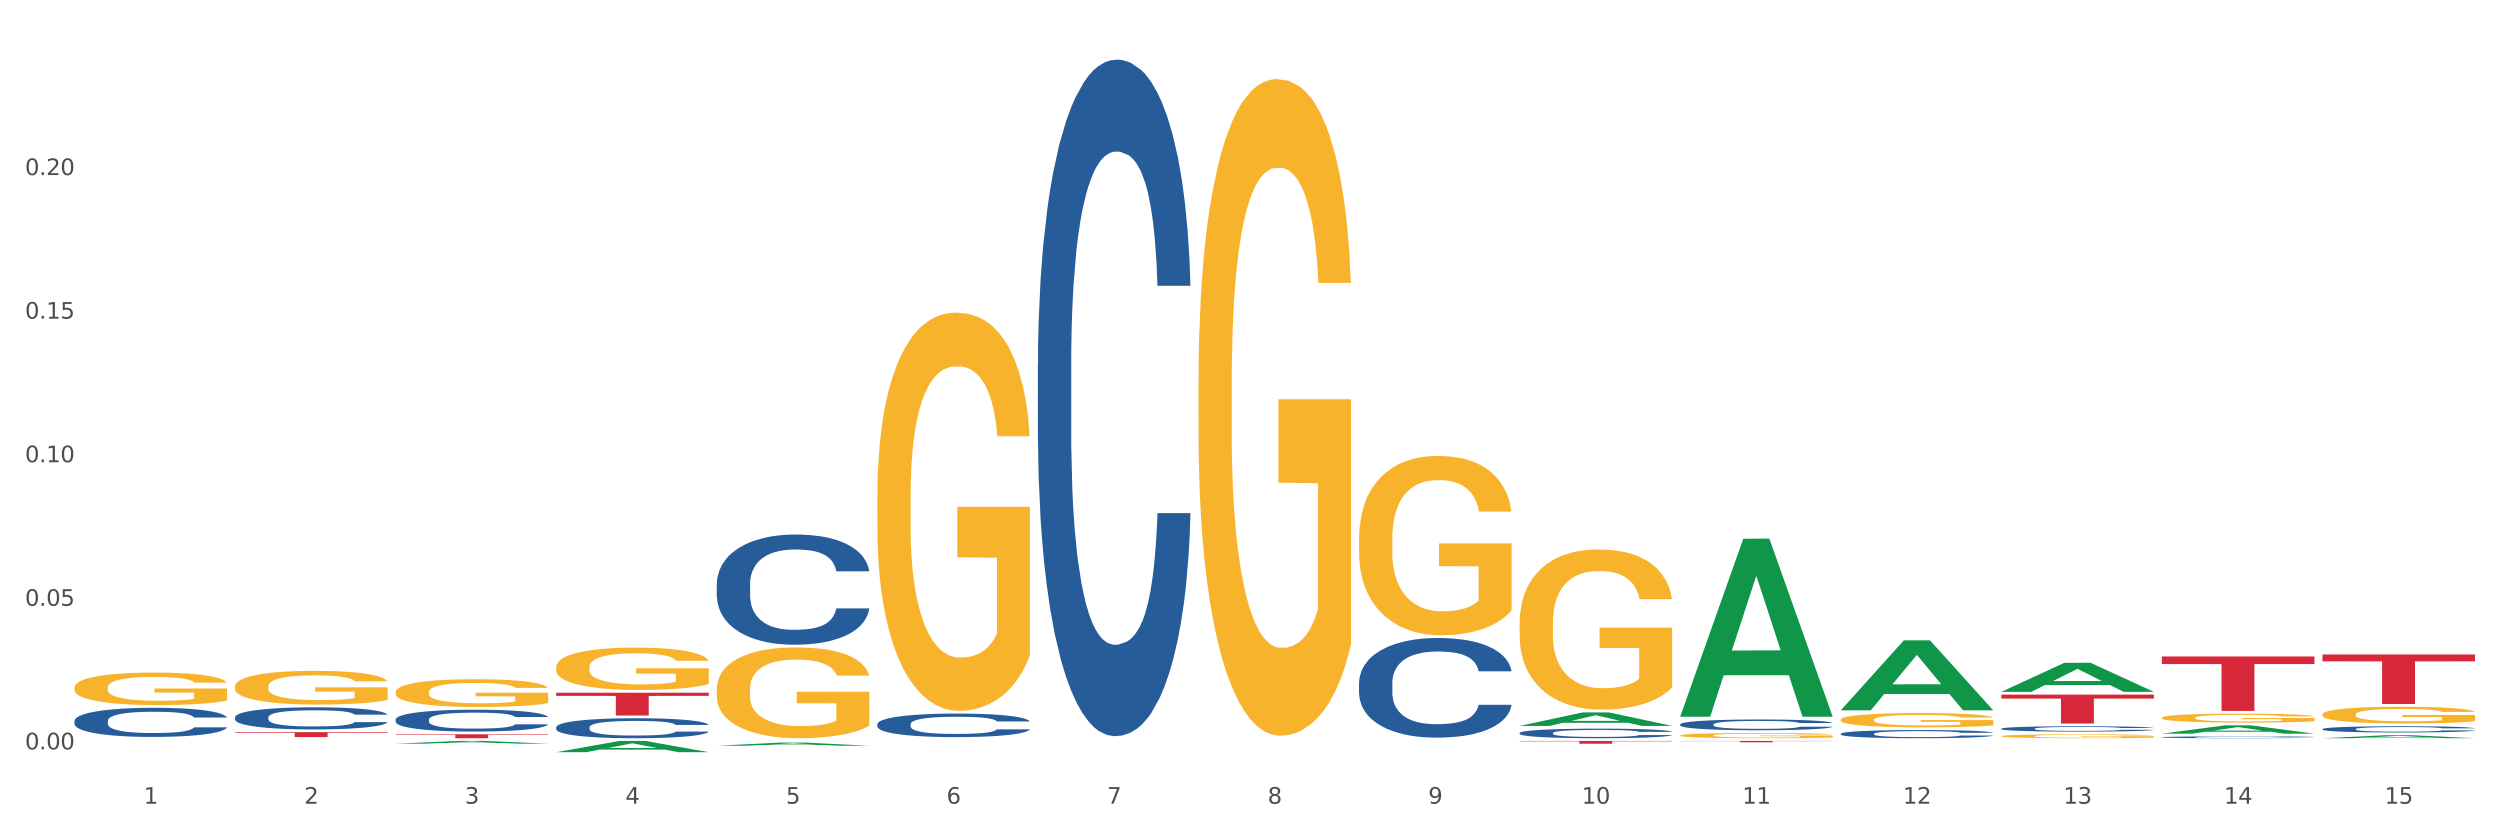 <?xml version="1.0" encoding="utf-8" standalone="no"?>
<!DOCTYPE svg PUBLIC "-//W3C//DTD SVG 1.1//EN"
  "http://www.w3.org/Graphics/SVG/1.1/DTD/svg11.dtd">
<svg xmlns:xlink="http://www.w3.org/1999/xlink" width="1080pt" height="360pt" viewBox="0 0 1080 360" xmlns="http://www.w3.org/2000/svg" version="1.1">
 <rect x="0" y="0" width="1080" height="360" fill="#333333" stroke="none"/>
 <defs>
  <style type="text/css">*{stroke-linejoin: round; stroke-linecap: butt}</style>
 </defs>
 <g id="figure_1">
  <g id="patch_1">
   <path d="M 0 360 
L 1080 360 
L 1080 0 
L 0 0 
z
" style="fill: #ffffff; stroke: #ffffff; stroke-linejoin: miter"/>
  </g>
  <g id="axes_1">
   <g id="matplotlib.axis_1">
    <g id="xtick_1">
     <g id="text_1">
      <!-- 1 -->
      <g style="fill: #4d4d4d" transform="translate(62.07 347.204) scale(0.096 -0.096)">
       <defs>
        <path id="DejaVuSans-31" d="M 794 531 
L 1825 531 
L 1825 4091 
L 703 3866 
L 703 4441 
L 1819 4666 
L 2450 4666 
L 2450 531 
L 3481 531 
L 3481 0 
L 794 0 
L 794 531 
z
" transform="scale(0.016)"/>
       </defs>
       <use xlink:href="#DejaVuSans-31"/>
      </g>
     </g>
    </g>
    <g id="xtick_2">
     <g id="text_2">
      <!-- 2 -->
      <g style="fill: #4d4d4d" transform="translate(131.436 347.204) scale(0.096 -0.096)">
       <defs>
        <path id="DejaVuSans-32" d="M 1228 531 
L 3431 531 
L 3431 0 
L 469 0 
L 469 531 
Q 828 903 1448 1529 
Q 2069 2156 2228 2338 
Q 2531 2678 2651 2914 
Q 2772 3150 2772 3378 
Q 2772 3750 2511 3984 
Q 2250 4219 1831 4219 
Q 1534 4219 1204 4116 
Q 875 4013 500 3803 
L 500 4441 
Q 881 4594 1212 4672 
Q 1544 4750 1819 4750 
Q 2544 4750 2975 4387 
Q 3406 4025 3406 3419 
Q 3406 3131 3298 2873 
Q 3191 2616 2906 2266 
Q 2828 2175 2409 1742 
Q 1991 1309 1228 531 
z
" transform="scale(0.016)"/>
       </defs>
       <use xlink:href="#DejaVuSans-32"/>
      </g>
     </g>
    </g>
    <g id="xtick_3">
     <g id="text_3">
      <!-- 3 -->
      <g style="fill: #4d4d4d" transform="translate(200.802 347.204) scale(0.096 -0.096)">
       <defs>
        <path id="DejaVuSans-33" d="M 2597 2516 
Q 3050 2419 3304 2112 
Q 3559 1806 3559 1356 
Q 3559 666 3084 287 
Q 2609 -91 1734 -91 
Q 1441 -91 1130 -33 
Q 819 25 488 141 
L 488 750 
Q 750 597 1062 519 
Q 1375 441 1716 441 
Q 2309 441 2620 675 
Q 2931 909 2931 1356 
Q 2931 1769 2642 2001 
Q 2353 2234 1838 2234 
L 1294 2234 
L 1294 2753 
L 1863 2753 
Q 2328 2753 2575 2939 
Q 2822 3125 2822 3475 
Q 2822 3834 2567 4026 
Q 2313 4219 1838 4219 
Q 1578 4219 1281 4162 
Q 984 4106 628 3988 
L 628 4550 
Q 988 4650 1302 4700 
Q 1616 4750 1894 4750 
Q 2613 4750 3031 4423 
Q 3450 4097 3450 3541 
Q 3450 3153 3228 2886 
Q 3006 2619 2597 2516 
z
" transform="scale(0.016)"/>
       </defs>
       <use xlink:href="#DejaVuSans-33"/>
      </g>
     </g>
    </g>
    <g id="xtick_4">
     <g id="text_4">
      <!-- 4 -->
      <g style="fill: #4d4d4d" transform="translate(270.169 347.204) scale(0.096 -0.096)">
       <defs>
        <path id="DejaVuSans-34" d="M 2419 4116 
L 825 1625 
L 2419 1625 
L 2419 4116 
z
M 2253 4666 
L 3047 4666 
L 3047 1625 
L 3713 1625 
L 3713 1100 
L 3047 1100 
L 3047 0 
L 2419 0 
L 2419 1100 
L 313 1100 
L 313 1709 
L 2253 4666 
z
" transform="scale(0.016)"/>
       </defs>
       <use xlink:href="#DejaVuSans-34"/>
      </g>
     </g>
    </g>
    <g id="xtick_5">
     <g id="text_5">
      <!-- 5 -->
      <g style="fill: #4d4d4d" transform="translate(339.535 347.204) scale(0.096 -0.096)">
       <defs>
        <path id="DejaVuSans-35" d="M 691 4666 
L 3169 4666 
L 3169 4134 
L 1269 4134 
L 1269 2991 
Q 1406 3038 1543 3061 
Q 1681 3084 1819 3084 
Q 2600 3084 3056 2656 
Q 3513 2228 3513 1497 
Q 3513 744 3044 326 
Q 2575 -91 1722 -91 
Q 1428 -91 1123 -41 
Q 819 9 494 109 
L 494 744 
Q 775 591 1075 516 
Q 1375 441 1709 441 
Q 2250 441 2565 725 
Q 2881 1009 2881 1497 
Q 2881 1984 2565 2268 
Q 2250 2553 1709 2553 
Q 1456 2553 1204 2497 
Q 953 2441 691 2322 
L 691 4666 
z
" transform="scale(0.016)"/>
       </defs>
       <use xlink:href="#DejaVuSans-35"/>
      </g>
     </g>
    </g>
    <g id="xtick_6">
     <g id="text_6">
      <!-- 6 -->
      <g style="fill: #4d4d4d" transform="translate(408.901 347.204) scale(0.096 -0.096)">
       <defs>
        <path id="DejaVuSans-36" d="M 2113 2584 
Q 1688 2584 1439 2293 
Q 1191 2003 1191 1497 
Q 1191 994 1439 701 
Q 1688 409 2113 409 
Q 2538 409 2786 701 
Q 3034 994 3034 1497 
Q 3034 2003 2786 2293 
Q 2538 2584 2113 2584 
z
M 3366 4563 
L 3366 3988 
Q 3128 4100 2886 4159 
Q 2644 4219 2406 4219 
Q 1781 4219 1451 3797 
Q 1122 3375 1075 2522 
Q 1259 2794 1537 2939 
Q 1816 3084 2150 3084 
Q 2853 3084 3261 2657 
Q 3669 2231 3669 1497 
Q 3669 778 3244 343 
Q 2819 -91 2113 -91 
Q 1303 -91 875 529 
Q 447 1150 447 2328 
Q 447 3434 972 4092 
Q 1497 4750 2381 4750 
Q 2619 4750 2861 4703 
Q 3103 4656 3366 4563 
z
" transform="scale(0.016)"/>
       </defs>
       <use xlink:href="#DejaVuSans-36"/>
      </g>
     </g>
    </g>
    <g id="xtick_7">
     <g id="text_7">
      <!-- 7 -->
      <g style="fill: #4d4d4d" transform="translate(478.267 347.204) scale(0.096 -0.096)">
       <defs>
        <path id="DejaVuSans-37" d="M 525 4666 
L 3525 4666 
L 3525 4397 
L 1831 0 
L 1172 0 
L 2766 4134 
L 525 4134 
L 525 4666 
z
" transform="scale(0.016)"/>
       </defs>
       <use xlink:href="#DejaVuSans-37"/>
      </g>
     </g>
    </g>
    <g id="xtick_8">
     <g id="text_8">
      <!-- 8 -->
      <g style="fill: #4d4d4d" transform="translate(547.634 347.204) scale(0.096 -0.096)">
       <defs>
        <path id="DejaVuSans-38" d="M 2034 2216 
Q 1584 2216 1326 1975 
Q 1069 1734 1069 1313 
Q 1069 891 1326 650 
Q 1584 409 2034 409 
Q 2484 409 2743 651 
Q 3003 894 3003 1313 
Q 3003 1734 2745 1975 
Q 2488 2216 2034 2216 
z
M 1403 2484 
Q 997 2584 770 2862 
Q 544 3141 544 3541 
Q 544 4100 942 4425 
Q 1341 4750 2034 4750 
Q 2731 4750 3128 4425 
Q 3525 4100 3525 3541 
Q 3525 3141 3298 2862 
Q 3072 2584 2669 2484 
Q 3125 2378 3379 2068 
Q 3634 1759 3634 1313 
Q 3634 634 3220 271 
Q 2806 -91 2034 -91 
Q 1263 -91 848 271 
Q 434 634 434 1313 
Q 434 1759 690 2068 
Q 947 2378 1403 2484 
z
M 1172 3481 
Q 1172 3119 1398 2916 
Q 1625 2713 2034 2713 
Q 2441 2713 2670 2916 
Q 2900 3119 2900 3481 
Q 2900 3844 2670 4047 
Q 2441 4250 2034 4250 
Q 1625 4250 1398 4047 
Q 1172 3844 1172 3481 
z
" transform="scale(0.016)"/>
       </defs>
       <use xlink:href="#DejaVuSans-38"/>
      </g>
     </g>
    </g>
    <g id="xtick_9">
     <g id="text_9">
      <!-- 9 -->
      <g style="fill: #4d4d4d" transform="translate(617 347.204) scale(0.096 -0.096)">
       <defs>
        <path id="DejaVuSans-39" d="M 703 97 
L 703 672 
Q 941 559 1184 500 
Q 1428 441 1663 441 
Q 2288 441 2617 861 
Q 2947 1281 2994 2138 
Q 2813 1869 2534 1725 
Q 2256 1581 1919 1581 
Q 1219 1581 811 2004 
Q 403 2428 403 3163 
Q 403 3881 828 4315 
Q 1253 4750 1959 4750 
Q 2769 4750 3195 4129 
Q 3622 3509 3622 2328 
Q 3622 1225 3098 567 
Q 2575 -91 1691 -91 
Q 1453 -91 1209 -44 
Q 966 3 703 97 
z
M 1959 2075 
Q 2384 2075 2632 2365 
Q 2881 2656 2881 3163 
Q 2881 3666 2632 3958 
Q 2384 4250 1959 4250 
Q 1534 4250 1286 3958 
Q 1038 3666 1038 3163 
Q 1038 2656 1286 2365 
Q 1534 2075 1959 2075 
z
" transform="scale(0.016)"/>
       </defs>
       <use xlink:href="#DejaVuSans-39"/>
      </g>
     </g>
    </g>
    <g id="xtick_10">
     <g id="text_10">
      <!-- 10 -->
      <g style="fill: #4d4d4d" transform="translate(683.312 347.204) scale(0.096 -0.096)">
       <defs>
        <path id="DejaVuSans-30" d="M 2034 4250 
Q 1547 4250 1301 3770 
Q 1056 3291 1056 2328 
Q 1056 1369 1301 889 
Q 1547 409 2034 409 
Q 2525 409 2770 889 
Q 3016 1369 3016 2328 
Q 3016 3291 2770 3770 
Q 2525 4250 2034 4250 
z
M 2034 4750 
Q 2819 4750 3233 4129 
Q 3647 3509 3647 2328 
Q 3647 1150 3233 529 
Q 2819 -91 2034 -91 
Q 1250 -91 836 529 
Q 422 1150 422 2328 
Q 422 3509 836 4129 
Q 1250 4750 2034 4750 
z
" transform="scale(0.016)"/>
       </defs>
       <use xlink:href="#DejaVuSans-31"/>
       <use xlink:href="#DejaVuSans-30" transform="translate(63.623 0)"/>
      </g>
     </g>
    </g>
    <g id="xtick_11">
     <g id="text_11">
      <!-- 11 -->
      <g style="fill: #4d4d4d" transform="translate(752.678 347.204) scale(0.096 -0.096)">
       <use xlink:href="#DejaVuSans-31"/>
       <use xlink:href="#DejaVuSans-31" transform="translate(63.623 0)"/>
      </g>
     </g>
    </g>
    <g id="xtick_12">
     <g id="text_12">
      <!-- 12 -->
      <g style="fill: #4d4d4d" transform="translate(822.044 347.204) scale(0.096 -0.096)">
       <use xlink:href="#DejaVuSans-31"/>
       <use xlink:href="#DejaVuSans-32" transform="translate(63.623 0)"/>
      </g>
     </g>
    </g>
    <g id="xtick_13">
     <g id="text_13">
      <!-- 13 -->
      <g style="fill: #4d4d4d" transform="translate(891.411 347.204) scale(0.096 -0.096)">
       <use xlink:href="#DejaVuSans-31"/>
       <use xlink:href="#DejaVuSans-33" transform="translate(63.623 0)"/>
      </g>
     </g>
    </g>
    <g id="xtick_14">
     <g id="text_14">
      <!-- 14 -->
      <g style="fill: #4d4d4d" transform="translate(960.777 347.204) scale(0.096 -0.096)">
       <use xlink:href="#DejaVuSans-31"/>
       <use xlink:href="#DejaVuSans-34" transform="translate(63.623 0)"/>
      </g>
     </g>
    </g>
    <g id="xtick_15">
     <g id="text_15">
      <!-- 15 -->
      <g style="fill: #4d4d4d" transform="translate(1030.143 347.204) scale(0.096 -0.096)">
       <use xlink:href="#DejaVuSans-31"/>
       <use xlink:href="#DejaVuSans-35" transform="translate(63.623 0)"/>
      </g>
     </g>
    </g>
    <g id="xtick_16"/>
    <g id="xtick_17"/>
    <g id="xtick_18"/>
    <g id="xtick_19"/>
    <g id="xtick_20"/>
    <g id="xtick_21"/>
    <g id="xtick_22"/>
    <g id="xtick_23"/>
    <g id="xtick_24"/>
    <g id="xtick_25"/>
    <g id="xtick_26"/>
    <g id="xtick_27"/>
    <g id="xtick_28"/>
    <g id="xtick_29"/>
   </g>
   <g id="matplotlib.axis_2">
    <g id="ytick_1">
     <g id="text_16">
      <!-- 0.00 -->
      <g style="fill: #4d4d4d" transform="translate(10.8 323.735) scale(0.096 -0.096)">
       <defs>
        <path id="DejaVuSans-2e" d="M 684 794 
L 1344 794 
L 1344 0 
L 684 0 
L 684 794 
z
" transform="scale(0.016)"/>
       </defs>
       <use xlink:href="#DejaVuSans-30"/>
       <use xlink:href="#DejaVuSans-2e" transform="translate(63.623 0)"/>
       <use xlink:href="#DejaVuSans-30" transform="translate(95.41 0)"/>
       <use xlink:href="#DejaVuSans-30" transform="translate(159.033 0)"/>
      </g>
     </g>
    </g>
    <g id="ytick_2">
     <g id="text_17">
      <!-- 0.05 -->
      <g style="fill: #4d4d4d" transform="translate(10.8 261.711) scale(0.096 -0.096)">
       <use xlink:href="#DejaVuSans-30"/>
       <use xlink:href="#DejaVuSans-2e" transform="translate(63.623 0)"/>
       <use xlink:href="#DejaVuSans-30" transform="translate(95.41 0)"/>
       <use xlink:href="#DejaVuSans-35" transform="translate(159.033 0)"/>
      </g>
     </g>
    </g>
    <g id="ytick_3">
     <g id="text_18">
      <!-- 0.10 -->
      <g style="fill: #4d4d4d" transform="translate(10.8 199.686) scale(0.096 -0.096)">
       <use xlink:href="#DejaVuSans-30"/>
       <use xlink:href="#DejaVuSans-2e" transform="translate(63.623 0)"/>
       <use xlink:href="#DejaVuSans-31" transform="translate(95.41 0)"/>
       <use xlink:href="#DejaVuSans-30" transform="translate(159.033 0)"/>
      </g>
     </g>
    </g>
    <g id="ytick_4">
     <g id="text_19">
      <!-- 0.15 -->
      <g style="fill: #4d4d4d" transform="translate(10.8 137.662) scale(0.096 -0.096)">
       <use xlink:href="#DejaVuSans-30"/>
       <use xlink:href="#DejaVuSans-2e" transform="translate(63.623 0)"/>
       <use xlink:href="#DejaVuSans-31" transform="translate(95.41 0)"/>
       <use xlink:href="#DejaVuSans-35" transform="translate(159.033 0)"/>
      </g>
     </g>
    </g>
    <g id="ytick_5">
     <g id="text_20">
      <!-- 0.20 -->
      <g style="fill: #4d4d4d" transform="translate(10.8 75.638) scale(0.096 -0.096)">
       <use xlink:href="#DejaVuSans-30"/>
       <use xlink:href="#DejaVuSans-2e" transform="translate(63.623 0)"/>
       <use xlink:href="#DejaVuSans-32" transform="translate(95.41 0)"/>
       <use xlink:href="#DejaVuSans-30" transform="translate(159.033 0)"/>
      </g>
     </g>
    </g>
    <g id="ytick_6"/>
    <g id="ytick_7"/>
    <g id="ytick_8"/>
    <g id="ytick_9"/>
    <g id="ytick_10"/>
   </g>
   <g id="PolyCollection_1">
    <path d="M 170.907 321.257 
L 170.975 321.256 
L 198.15 320.089 
L 209.427 320.087 
L 236.805 321.259 
L 223.762 321.259 
L 217.851 320.986 
L 189.794 320.986 
L 189.59 320.991 
L 183.883 321.259 
L 170.907 321.259 
L 170.907 321.257 
L 193.326 320.823 
L 214.319 320.822 
L 203.924 320.337 
L 203.788 320.335 
L 203.653 320.338 
L 193.258 320.822 
L 193.326 320.823 
L 170.907 321.257 
z
" clip-path="url(#pa59d953c6f)" style="fill: #109648"/>
    <path d="M 240.274 324.94 
L 240.342 324.936 
L 267.516 320.092 
L 278.793 320.087 
L 306.172 324.95 
L 293.128 324.95 
L 287.217 323.817 
L 259.16 323.817 
L 258.956 323.836 
L 253.249 324.95 
L 240.274 324.95 
L 240.274 324.94 
L 262.693 323.142 
L 283.685 323.137 
L 273.291 321.124 
L 273.155 321.115 
L 273.019 321.128 
L 262.625 323.137 
L 262.693 323.142 
L 240.274 324.94 
z
" clip-path="url(#pa59d953c6f)" style="fill: #109648"/>
    <path d="M 1003.302 318.908 
L 1003.37 318.906 
L 1030.544 317.61 
L 1041.822 317.608 
L 1069.2 318.91 
L 1056.156 318.91 
L 1050.246 318.607 
L 1022.188 318.607 
L 1021.984 318.612 
L 1016.278 318.91 
L 1003.302 318.91 
L 1003.302 318.908 
L 1025.721 318.426 
L 1046.713 318.425 
L 1036.319 317.886 
L 1036.183 317.883 
L 1036.047 317.887 
L 1025.653 318.425 
L 1025.721 318.426 
L 1003.302 318.908 
z
" clip-path="url(#pa59d953c6f)" style="fill: #109648"/>
    <path d="M 795.203 306.821 
L 795.271 306.792 
L 822.446 276.641 
L 833.723 276.612 
L 861.101 306.877 
L 848.058 306.877 
L 842.147 299.83 
L 814.09 299.83 
L 813.886 299.943 
L 808.179 306.877 
L 795.203 306.877 
L 795.203 306.821 
L 817.622 295.624 
L 838.615 295.596 
L 828.22 283.063 
L 828.084 283.006 
L 827.949 283.092 
L 817.554 295.596 
L 817.622 295.624 
L 795.203 306.821 
z
" clip-path="url(#pa59d953c6f)" style="fill: #109648"/>
    <path d="M 864.57 298.861 
L 864.638 298.849 
L 891.812 286.322 
L 903.089 286.31 
L 930.468 298.885 
L 917.424 298.885 
L 911.513 295.957 
L 883.456 295.957 
L 883.252 296.004 
L 877.545 298.885 
L 864.57 298.885 
L 864.57 298.861 
L 886.989 294.209 
L 907.981 294.197 
L 897.587 288.99 
L 897.451 288.967 
L 897.315 289.002 
L 886.921 294.197 
L 886.989 294.209 
L 864.57 298.861 
z
" clip-path="url(#pa59d953c6f)" style="fill: #109648"/>
    <path d="M 933.936 316.945 
L 934.004 316.942 
L 961.178 313.355 
L 972.456 313.351 
L 999.834 316.952 
L 986.79 316.952 
L 980.88 316.114 
L 952.822 316.114 
L 952.618 316.127 
L 946.912 316.952 
L 933.936 316.952 
L 933.936 316.945 
L 956.355 315.613 
L 977.347 315.61 
L 966.953 314.119 
L 966.817 314.112 
L 966.681 314.122 
L 956.287 315.61 
L 956.355 315.613 
L 933.936 316.945 
z
" clip-path="url(#pa59d953c6f)" style="fill: #109648"/>
    <path d="M 101.541 296.546 
L 101.619 296.533 
L 101.619 296.054 
L 101.775 295.642 
L 102.553 294.644 
L 103.72 293.819 
L 104.575 293.38 
L 105.431 293.021 
L 106.443 292.662 
L 107.688 292.289 
L 109.944 291.744 
L 111.344 291.465 
L 113.056 291.172 
L 116.168 290.746 
L 118.424 290.507 
L 120.758 290.308 
L 124.57 290.068 
L 127.06 289.962 
L 129.705 289.882 
L 132.895 289.829 
L 135.307 289.815 
L 140.598 289.855 
L 145.11 289.975 
L 147.289 290.068 
L 150.089 290.228 
L 151.568 290.334 
L 153.979 290.547 
L 156.469 290.826 
L 158.181 291.066 
L 160.748 291.518 
L 162.693 291.97 
L 164.483 292.529 
L 165.416 292.915 
L 166.117 293.274 
L 166.739 293.686 
L 167.361 294.338 
L 153.357 294.338 
L 152.812 293.872 
L 151.957 293.433 
L 150.712 293.008 
L 149.623 292.742 
L 147.755 292.409 
L 146.044 292.196 
L 144.254 292.037 
L 142.076 291.904 
L 140.364 291.837 
L 137.952 291.784 
L 133.206 291.797 
L 130.017 291.904 
L 127.838 292.037 
L 126.438 292.156 
L 125.193 292.289 
L 123.792 292.476 
L 122.159 292.755 
L 120.992 293.008 
L 119.825 293.327 
L 118.891 293.646 
L 118.035 294.019 
L 117.335 294.418 
L 116.79 294.83 
L 116.324 295.336 
L 115.935 296.174 
L 115.935 297.996 
L 116.09 298.408 
L 116.479 298.954 
L 116.946 299.366 
L 117.724 299.858 
L 118.424 300.191 
L 119.747 300.67 
L 121.225 301.069 
L 122.392 301.322 
L 123.559 301.534 
L 125.582 301.827 
L 127.838 302.066 
L 129.783 302.213 
L 132.428 302.346 
L 134.218 302.399 
L 135.774 302.426 
L 139.586 302.426 
L 142.309 302.386 
L 145.343 302.293 
L 147.678 302.173 
L 149.623 302.027 
L 151.801 301.787 
L 153.201 301.561 
L 153.201 298.781 
L 136.085 298.768 
L 136.085 296.919 
L 167.439 296.919 
L 167.439 302.346 
L 166.117 302.625 
L 164.638 302.878 
L 163.082 303.104 
L 160.748 303.383 
L 157.947 303.649 
L 155.458 303.836 
L 152.812 303.995 
L 149.7 304.142 
L 145.655 304.275 
L 143.165 304.328 
L 140.053 304.368 
L 136.396 304.381 
L 133.206 304.354 
L 130.094 304.288 
L 126.827 304.168 
L 123.637 303.995 
L 121.225 303.822 
L 118.813 303.609 
L 116.246 303.33 
L 114.223 303.064 
L 112.667 302.825 
L 110.955 302.519 
L 109.088 302.12 
L 107.688 301.76 
L 106.443 301.388 
L 105.12 300.909 
L 104.186 300.497 
L 103.253 299.978 
L 102.708 299.592 
L 102.086 298.994 
L 101.619 298.156 
L 101.541 296.546 
z
" clip-path="url(#pa59d953c6f)" style="fill: #f7b32b"/>
    <path d="M 32.175 297.046 
L 32.253 297.033 
L 32.253 296.571 
L 32.408 296.174 
L 33.186 295.212 
L 34.353 294.417 
L 35.209 293.993 
L 36.065 293.647 
L 37.076 293.301 
L 38.321 292.942 
L 40.578 292.416 
L 41.978 292.147 
L 43.69 291.864 
L 46.802 291.454 
L 49.058 291.223 
L 51.392 291.031 
L 55.204 290.8 
L 57.694 290.697 
L 60.339 290.62 
L 63.529 290.569 
L 65.941 290.556 
L 71.231 290.595 
L 75.744 290.71 
L 77.922 290.8 
L 80.723 290.954 
L 82.201 291.056 
L 84.613 291.262 
L 87.103 291.531 
L 88.815 291.762 
L 91.382 292.198 
L 93.327 292.634 
L 95.116 293.173 
L 96.05 293.545 
L 96.75 293.891 
L 97.373 294.288 
L 97.995 294.917 
L 83.991 294.917 
L 83.446 294.468 
L 82.59 294.045 
L 81.346 293.634 
L 80.256 293.378 
L 78.389 293.057 
L 76.677 292.852 
L 74.888 292.698 
L 72.71 292.57 
L 70.998 292.506 
L 68.586 292.454 
L 63.84 292.467 
L 60.65 292.57 
L 58.472 292.698 
L 57.071 292.814 
L 55.827 292.942 
L 54.426 293.121 
L 52.792 293.391 
L 51.625 293.634 
L 50.458 293.942 
L 49.525 294.25 
L 48.669 294.609 
L 47.969 294.994 
L 47.424 295.391 
L 46.957 295.879 
L 46.568 296.687 
L 46.568 298.444 
L 46.724 298.841 
L 47.113 299.367 
L 47.58 299.765 
L 48.358 300.239 
L 49.058 300.56 
L 50.381 301.022 
L 51.859 301.407 
L 53.026 301.65 
L 54.193 301.855 
L 56.216 302.138 
L 58.472 302.368 
L 60.417 302.51 
L 63.062 302.638 
L 64.852 302.689 
L 66.408 302.715 
L 70.22 302.715 
L 72.943 302.676 
L 75.977 302.586 
L 78.311 302.471 
L 80.256 302.33 
L 82.435 302.099 
L 83.835 301.881 
L 83.835 299.201 
L 66.719 299.188 
L 66.719 297.405 
L 98.073 297.405 
L 98.073 302.638 
L 96.75 302.907 
L 95.272 303.151 
L 93.716 303.369 
L 91.382 303.638 
L 88.581 303.895 
L 86.091 304.074 
L 83.446 304.228 
L 80.334 304.369 
L 76.288 304.497 
L 73.799 304.549 
L 70.687 304.587 
L 67.03 304.6 
L 63.84 304.574 
L 60.728 304.51 
L 57.461 304.395 
L 54.271 304.228 
L 51.859 304.061 
L 49.447 303.856 
L 46.879 303.587 
L 44.857 303.33 
L 43.301 303.099 
L 41.589 302.804 
L 39.722 302.42 
L 38.321 302.073 
L 37.076 301.714 
L 35.754 301.253 
L 34.82 300.855 
L 33.887 300.355 
L 33.342 299.983 
L 32.72 299.406 
L 32.253 298.598 
L 32.175 297.046 
z
" clip-path="url(#pa59d953c6f)" style="fill: #f7b32b"/>
    <path d="M 656.471 269.353 
L 656.549 269.29 
L 656.549 267.015 
L 656.704 265.056 
L 657.482 260.317 
L 658.649 256.399 
L 659.505 254.314 
L 660.361 252.608 
L 661.372 250.902 
L 662.617 249.133 
L 664.874 246.542 
L 666.274 245.215 
L 667.986 243.825 
L 671.098 241.803 
L 673.354 240.665 
L 675.688 239.718 
L 679.5 238.58 
L 681.99 238.075 
L 684.635 237.696 
L 687.825 237.443 
L 690.237 237.38 
L 695.527 237.569 
L 700.04 238.138 
L 702.218 238.58 
L 705.019 239.338 
L 706.497 239.844 
L 708.909 240.855 
L 711.399 242.182 
L 713.111 243.319 
L 715.678 245.468 
L 717.623 247.616 
L 719.412 250.27 
L 720.346 252.102 
L 721.046 253.809 
L 721.669 255.767 
L 722.291 258.864 
L 708.287 258.864 
L 707.742 256.652 
L 706.886 254.567 
L 705.642 252.545 
L 704.552 251.281 
L 702.685 249.701 
L 700.973 248.69 
L 699.184 247.932 
L 697.006 247.3 
L 695.294 246.984 
L 692.882 246.731 
L 688.136 246.795 
L 684.946 247.3 
L 682.768 247.932 
L 681.367 248.501 
L 680.123 249.133 
L 678.722 250.017 
L 677.088 251.344 
L 675.921 252.545 
L 674.754 254.061 
L 673.821 255.578 
L 672.965 257.347 
L 672.265 259.243 
L 671.72 261.202 
L 671.253 263.603 
L 670.864 267.583 
L 670.864 276.24 
L 671.02 278.199 
L 671.409 280.79 
L 671.876 282.749 
L 672.654 285.087 
L 673.354 286.666 
L 674.677 288.941 
L 676.155 290.837 
L 677.322 292.037 
L 678.489 293.048 
L 680.512 294.438 
L 682.768 295.576 
L 684.713 296.271 
L 687.358 296.903 
L 689.148 297.155 
L 690.704 297.282 
L 694.516 297.282 
L 697.239 297.092 
L 700.273 296.65 
L 702.607 296.081 
L 704.552 295.386 
L 706.731 294.249 
L 708.131 293.175 
L 708.131 279.968 
L 691.015 279.905 
L 691.015 271.122 
L 722.369 271.122 
L 722.369 296.903 
L 721.046 298.23 
L 719.568 299.43 
L 718.012 300.504 
L 715.678 301.831 
L 712.877 303.095 
L 710.387 303.98 
L 707.742 304.738 
L 704.63 305.433 
L 700.584 306.065 
L 698.095 306.318 
L 694.983 306.507 
L 691.326 306.57 
L 688.136 306.444 
L 685.024 306.128 
L 681.756 305.559 
L 678.567 304.738 
L 676.155 303.917 
L 673.743 302.906 
L 671.175 301.579 
L 669.153 300.315 
L 667.597 299.177 
L 665.885 297.724 
L 664.018 295.829 
L 662.617 294.122 
L 661.372 292.353 
L 660.05 290.078 
L 659.116 288.12 
L 658.183 285.655 
L 657.638 283.823 
L 657.016 280.979 
L 656.549 276.998 
L 656.471 269.353 
z
" clip-path="url(#pa59d953c6f)" style="fill: #f7b32b"/>
    <path d="M 725.837 317.697 
L 725.915 317.695 
L 725.915 317.621 
L 726.071 317.557 
L 726.849 317.403 
L 728.016 317.275 
L 728.871 317.207 
L 729.727 317.152 
L 730.739 317.096 
L 731.984 317.038 
L 734.24 316.954 
L 735.64 316.911 
L 737.352 316.865 
L 740.464 316.799 
L 742.72 316.762 
L 745.054 316.732 
L 748.866 316.694 
L 751.356 316.678 
L 754.001 316.666 
L 757.191 316.657 
L 759.603 316.655 
L 764.894 316.662 
L 769.406 316.68 
L 771.585 316.694 
L 774.385 316.719 
L 775.864 316.736 
L 778.275 316.769 
L 780.765 316.812 
L 782.477 316.849 
L 785.044 316.919 
L 786.989 316.989 
L 788.779 317.075 
L 789.712 317.135 
L 790.412 317.191 
L 791.035 317.255 
L 791.657 317.355 
L 777.653 317.355 
L 777.108 317.283 
L 776.253 317.215 
L 775.008 317.15 
L 773.919 317.108 
L 772.051 317.057 
L 770.34 317.024 
L 768.55 316.999 
L 766.372 316.979 
L 764.66 316.968 
L 762.248 316.96 
L 757.502 316.962 
L 754.313 316.979 
L 752.134 316.999 
L 750.734 317.018 
L 749.489 317.038 
L 748.088 317.067 
L 746.455 317.11 
L 745.288 317.15 
L 744.121 317.199 
L 743.187 317.248 
L 742.331 317.306 
L 741.631 317.368 
L 741.086 317.432 
L 740.62 317.51 
L 740.23 317.64 
L 740.23 317.922 
L 740.386 317.986 
L 740.775 318.07 
L 741.242 318.134 
L 742.02 318.21 
L 742.72 318.261 
L 744.043 318.336 
L 745.521 318.397 
L 746.688 318.437 
L 747.855 318.469 
L 749.878 318.515 
L 752.134 318.552 
L 754.079 318.574 
L 756.724 318.595 
L 758.514 318.603 
L 760.07 318.607 
L 763.882 318.607 
L 766.605 318.601 
L 769.639 318.587 
L 771.974 318.568 
L 773.919 318.546 
L 776.097 318.509 
L 777.497 318.474 
L 777.497 318.043 
L 760.381 318.041 
L 760.381 317.755 
L 791.735 317.755 
L 791.735 318.595 
L 790.412 318.638 
L 788.934 318.677 
L 787.378 318.712 
L 785.044 318.756 
L 782.243 318.797 
L 779.754 318.826 
L 777.108 318.85 
L 773.996 318.873 
L 769.951 318.894 
L 767.461 318.902 
L 764.349 318.908 
L 760.692 318.91 
L 757.502 318.906 
L 754.39 318.896 
L 751.123 318.877 
L 747.933 318.85 
L 745.521 318.824 
L 743.109 318.791 
L 740.542 318.747 
L 738.519 318.706 
L 736.963 318.669 
L 735.251 318.622 
L 733.384 318.56 
L 731.984 318.504 
L 730.739 318.447 
L 729.416 318.373 
L 728.482 318.309 
L 727.549 318.229 
L 727.004 318.169 
L 726.382 318.076 
L 725.915 317.946 
L 725.837 317.697 
z
" clip-path="url(#pa59d953c6f)" style="fill: #f7b32b"/>
    <path d="M 795.203 310.897 
L 795.281 310.892 
L 795.281 310.689 
L 795.437 310.515 
L 796.215 310.094 
L 797.382 309.746 
L 798.238 309.56 
L 799.094 309.409 
L 800.105 309.257 
L 801.35 309.1 
L 803.606 308.869 
L 805.006 308.751 
L 806.718 308.628 
L 809.83 308.448 
L 812.086 308.347 
L 814.42 308.263 
L 818.233 308.161 
L 820.722 308.117 
L 823.368 308.083 
L 826.557 308.06 
L 828.969 308.055 
L 834.26 308.072 
L 838.772 308.122 
L 840.951 308.161 
L 843.752 308.229 
L 845.23 308.274 
L 847.642 308.364 
L 850.131 308.482 
L 851.843 308.583 
L 854.41 308.774 
L 856.355 308.965 
L 858.145 309.201 
L 859.078 309.364 
L 859.779 309.515 
L 860.401 309.689 
L 861.024 309.965 
L 847.019 309.965 
L 846.475 309.768 
L 845.619 309.583 
L 844.374 309.403 
L 843.285 309.291 
L 841.418 309.15 
L 839.706 309.06 
L 837.916 308.993 
L 835.738 308.937 
L 834.026 308.909 
L 831.615 308.886 
L 826.869 308.892 
L 823.679 308.937 
L 821.5 308.993 
L 820.1 309.043 
L 818.855 309.1 
L 817.455 309.178 
L 815.821 309.296 
L 814.654 309.403 
L 813.487 309.538 
L 812.553 309.673 
L 811.697 309.83 
L 810.997 309.998 
L 810.453 310.173 
L 809.986 310.386 
L 809.597 310.74 
L 809.597 311.51 
L 809.752 311.684 
L 810.141 311.914 
L 810.608 312.088 
L 811.386 312.296 
L 812.086 312.436 
L 813.409 312.639 
L 814.887 312.807 
L 816.054 312.914 
L 817.221 313.004 
L 819.244 313.127 
L 821.5 313.229 
L 823.445 313.29 
L 826.091 313.347 
L 827.88 313.369 
L 829.436 313.38 
L 833.248 313.38 
L 835.971 313.363 
L 839.006 313.324 
L 841.34 313.273 
L 843.285 313.212 
L 845.463 313.111 
L 846.864 313.015 
L 846.864 311.841 
L 829.747 311.835 
L 829.747 311.055 
L 861.101 311.055 
L 861.101 313.347 
L 859.779 313.464 
L 858.3 313.571 
L 856.744 313.667 
L 854.41 313.785 
L 851.61 313.897 
L 849.12 313.976 
L 846.475 314.043 
L 843.363 314.105 
L 839.317 314.161 
L 836.827 314.184 
L 833.715 314.2 
L 830.059 314.206 
L 826.869 314.195 
L 823.757 314.167 
L 820.489 314.116 
L 817.299 314.043 
L 814.887 313.97 
L 812.475 313.88 
L 809.908 313.762 
L 807.885 313.65 
L 806.329 313.549 
L 804.617 313.42 
L 802.75 313.251 
L 801.35 313.099 
L 800.105 312.942 
L 798.782 312.74 
L 797.849 312.566 
L 796.915 312.347 
L 796.37 312.184 
L 795.748 311.931 
L 795.281 311.577 
L 795.203 310.897 
z
" clip-path="url(#pa59d953c6f)" style="fill: #f7b32b"/>
    <path d="M 864.57 318.004 
L 864.647 318.002 
L 864.647 317.947 
L 864.803 317.899 
L 865.581 317.784 
L 866.748 317.688 
L 867.604 317.638 
L 868.46 317.596 
L 869.471 317.555 
L 870.716 317.511 
L 872.972 317.448 
L 874.373 317.416 
L 876.084 317.382 
L 879.196 317.333 
L 881.453 317.305 
L 883.787 317.282 
L 887.599 317.255 
L 890.089 317.242 
L 892.734 317.233 
L 895.924 317.227 
L 898.336 317.225 
L 903.626 317.23 
L 908.139 317.244 
L 910.317 317.255 
L 913.118 317.273 
L 914.596 317.285 
L 917.008 317.31 
L 919.498 317.342 
L 921.209 317.37 
L 923.777 317.422 
L 925.722 317.475 
L 927.511 317.539 
L 928.445 317.584 
L 929.145 317.625 
L 929.767 317.673 
L 930.39 317.748 
L 916.385 317.748 
L 915.841 317.695 
L 914.985 317.644 
L 913.74 317.595 
L 912.651 317.564 
L 910.784 317.525 
L 909.072 317.501 
L 907.283 317.482 
L 905.104 317.467 
L 903.393 317.459 
L 900.981 317.453 
L 896.235 317.455 
L 893.045 317.467 
L 890.867 317.482 
L 889.466 317.496 
L 888.221 317.511 
L 886.821 317.533 
L 885.187 317.565 
L 884.02 317.595 
L 882.853 317.631 
L 881.919 317.668 
L 881.064 317.712 
L 880.363 317.758 
L 879.819 317.805 
L 879.352 317.864 
L 878.963 317.961 
L 878.963 318.172 
L 879.119 318.219 
L 879.508 318.282 
L 879.974 318.33 
L 880.752 318.387 
L 881.453 318.425 
L 882.775 318.481 
L 884.253 318.527 
L 885.42 318.556 
L 886.587 318.581 
L 888.61 318.615 
L 890.867 318.642 
L 892.812 318.659 
L 895.457 318.675 
L 897.246 318.681 
L 898.802 318.684 
L 902.615 318.684 
L 905.338 318.679 
L 908.372 318.669 
L 910.706 318.655 
L 912.651 318.638 
L 914.829 318.61 
L 916.23 318.584 
L 916.23 318.262 
L 899.114 318.261 
L 899.114 318.047 
L 930.468 318.047 
L 930.468 318.675 
L 929.145 318.707 
L 927.667 318.736 
L 926.111 318.762 
L 923.777 318.795 
L 920.976 318.826 
L 918.486 318.847 
L 915.841 318.866 
L 912.729 318.882 
L 908.683 318.898 
L 906.193 318.904 
L 903.081 318.909 
L 899.425 318.91 
L 896.235 318.907 
L 893.123 318.899 
L 889.855 318.886 
L 886.665 318.866 
L 884.253 318.846 
L 881.842 318.821 
L 879.274 318.789 
L 877.251 318.758 
L 875.695 318.73 
L 873.984 318.695 
L 872.116 318.649 
L 870.716 318.607 
L 869.471 318.564 
L 868.149 318.509 
L 867.215 318.461 
L 866.281 318.401 
L 865.737 318.356 
L 865.114 318.287 
L 864.647 318.19 
L 864.57 318.004 
z
" clip-path="url(#pa59d953c6f)" style="fill: #f7b32b"/>
    <path d="M 587.105 232.77 
L 587.183 232.699 
L 587.183 230.152 
L 587.338 227.959 
L 588.116 222.653 
L 589.283 218.267 
L 590.139 215.933 
L 590.995 214.023 
L 592.006 212.113 
L 593.251 210.132 
L 595.507 207.231 
L 596.908 205.746 
L 598.619 204.189 
L 601.731 201.925 
L 603.988 200.652 
L 606.322 199.591 
L 610.134 198.317 
L 612.624 197.752 
L 615.269 197.327 
L 618.459 197.044 
L 620.871 196.973 
L 626.161 197.186 
L 630.674 197.822 
L 632.852 198.317 
L 635.653 199.166 
L 637.131 199.732 
L 639.543 200.864 
L 642.033 202.35 
L 643.744 203.623 
L 646.312 206.029 
L 648.257 208.434 
L 650.046 211.405 
L 650.98 213.457 
L 651.68 215.367 
L 652.302 217.56 
L 652.925 221.026 
L 638.921 221.026 
L 638.376 218.55 
L 637.52 216.216 
L 636.275 213.952 
L 635.186 212.537 
L 633.319 210.768 
L 631.607 209.637 
L 629.818 208.788 
L 627.639 208.08 
L 625.928 207.726 
L 623.516 207.443 
L 618.77 207.514 
L 615.58 208.08 
L 613.402 208.788 
L 612.001 209.424 
L 610.756 210.132 
L 609.356 211.122 
L 607.722 212.608 
L 606.555 213.952 
L 605.388 215.65 
L 604.455 217.348 
L 603.599 219.328 
L 602.898 221.451 
L 602.354 223.644 
L 601.887 226.332 
L 601.498 230.789 
L 601.498 240.481 
L 601.654 242.674 
L 602.043 245.574 
L 602.509 247.768 
L 603.287 250.385 
L 603.988 252.154 
L 605.31 254.7 
L 606.789 256.823 
L 607.956 258.167 
L 609.123 259.299 
L 611.145 260.855 
L 613.402 262.129 
L 615.347 262.907 
L 617.992 263.614 
L 619.781 263.897 
L 621.337 264.039 
L 625.15 264.039 
L 627.873 263.826 
L 630.907 263.331 
L 633.241 262.695 
L 635.186 261.916 
L 637.365 260.643 
L 638.765 259.44 
L 638.765 244.655 
L 621.649 244.584 
L 621.649 234.751 
L 653.003 234.751 
L 653.003 263.614 
L 651.68 265.1 
L 650.202 266.444 
L 648.646 267.647 
L 646.312 269.132 
L 643.511 270.547 
L 641.021 271.538 
L 638.376 272.386 
L 635.264 273.165 
L 631.218 273.872 
L 628.729 274.155 
L 625.617 274.367 
L 621.96 274.438 
L 618.77 274.297 
L 615.658 273.943 
L 612.39 273.306 
L 609.2 272.386 
L 606.789 271.467 
L 604.377 270.335 
L 601.809 268.849 
L 599.786 267.434 
L 598.23 266.161 
L 596.519 264.534 
L 594.652 262.412 
L 593.251 260.501 
L 592.006 258.521 
L 590.684 255.974 
L 589.75 253.781 
L 588.816 251.022 
L 588.272 248.97 
L 587.649 245.787 
L 587.183 241.33 
L 587.105 232.77 
z
" clip-path="url(#pa59d953c6f)" style="fill: #f7b32b"/>
    <path d="M 517.739 165.238 
L 517.816 164.978 
L 517.816 155.651 
L 517.972 147.62 
L 518.75 128.188 
L 519.917 112.125 
L 520.773 103.575 
L 521.629 96.58 
L 522.64 89.585 
L 523.885 82.33 
L 526.141 71.708 
L 527.542 66.267 
L 529.253 60.567 
L 532.365 52.276 
L 534.621 47.613 
L 536.956 43.727 
L 540.768 39.063 
L 543.257 36.99 
L 545.903 35.436 
L 549.093 34.4 
L 551.504 34.141 
L 556.795 34.918 
L 561.307 37.25 
L 563.486 39.063 
L 566.287 42.172 
L 567.765 44.245 
L 570.177 48.39 
L 572.666 53.831 
L 574.378 58.495 
L 576.946 67.303 
L 578.891 76.112 
L 580.68 86.994 
L 581.614 94.507 
L 582.314 101.503 
L 582.936 109.534 
L 583.559 122.229 
L 569.554 122.229 
L 569.01 113.161 
L 568.154 104.612 
L 566.909 96.321 
L 565.82 91.139 
L 563.953 84.662 
L 562.241 80.517 
L 560.452 77.408 
L 558.273 74.817 
L 556.562 73.521 
L 554.15 72.485 
L 549.404 72.744 
L 546.214 74.817 
L 544.035 77.408 
L 542.635 79.739 
L 541.39 82.33 
L 539.99 85.958 
L 538.356 91.398 
L 537.189 96.321 
L 536.022 102.539 
L 535.088 108.757 
L 534.232 116.011 
L 533.532 123.784 
L 532.988 131.816 
L 532.521 141.661 
L 532.132 157.983 
L 532.132 193.478 
L 532.287 201.509 
L 532.676 212.132 
L 533.143 220.164 
L 533.921 229.75 
L 534.621 236.227 
L 535.944 245.554 
L 537.422 253.326 
L 538.589 258.249 
L 539.756 262.394 
L 541.779 268.094 
L 544.035 272.758 
L 545.981 275.608 
L 548.626 278.199 
L 550.415 279.235 
L 551.971 279.753 
L 555.784 279.753 
L 558.507 278.976 
L 561.541 277.162 
L 563.875 274.83 
L 565.82 271.981 
L 567.998 267.317 
L 569.399 262.913 
L 569.399 208.764 
L 552.282 208.505 
L 552.282 172.492 
L 583.636 172.492 
L 583.636 278.199 
L 582.314 283.639 
L 580.836 288.562 
L 579.28 292.966 
L 576.946 298.407 
L 574.145 303.589 
L 571.655 307.216 
L 569.01 310.325 
L 565.898 313.175 
L 561.852 315.766 
L 559.362 316.802 
L 556.25 317.579 
L 552.594 317.839 
L 549.404 317.32 
L 546.292 316.025 
L 543.024 313.693 
L 539.834 310.325 
L 537.422 306.957 
L 535.01 302.812 
L 532.443 297.371 
L 530.42 292.189 
L 528.864 287.526 
L 527.153 281.567 
L 525.285 273.794 
L 523.885 266.799 
L 522.64 259.544 
L 521.317 250.217 
L 520.384 242.186 
L 519.45 232.081 
L 518.906 224.568 
L 518.283 212.909 
L 517.816 196.587 
L 517.739 165.238 
z
" clip-path="url(#pa59d953c6f)" style="fill: #f7b32b"/>
    <path d="M 379.006 214.546 
L 379.084 214.388 
L 379.084 208.732 
L 379.24 203.862 
L 380.018 192.078 
L 381.185 182.336 
L 382.04 177.152 
L 382.896 172.909 
L 383.908 168.667 
L 385.152 164.268 
L 387.409 157.826 
L 388.809 154.527 
L 390.521 151.07 
L 393.633 146.042 
L 395.889 143.214 
L 398.223 140.858 
L 402.035 138.029 
L 404.525 136.772 
L 407.17 135.83 
L 410.36 135.201 
L 412.772 135.044 
L 418.062 135.516 
L 422.575 136.93 
L 424.753 138.029 
L 427.554 139.915 
L 429.032 141.172 
L 431.444 143.686 
L 433.934 146.985 
L 435.646 149.813 
L 438.213 155.155 
L 440.158 160.497 
L 441.948 167.096 
L 442.881 171.653 
L 443.581 175.895 
L 444.204 180.765 
L 444.826 188.464 
L 430.822 188.464 
L 430.277 182.965 
L 429.422 177.78 
L 428.177 172.752 
L 427.087 169.61 
L 425.22 165.682 
L 423.509 163.168 
L 421.719 161.283 
L 419.541 159.712 
L 417.829 158.926 
L 415.417 158.298 
L 410.671 158.455 
L 407.481 159.712 
L 405.303 161.283 
L 403.903 162.697 
L 402.658 164.268 
L 401.257 166.468 
L 399.624 169.767 
L 398.456 172.752 
L 397.289 176.523 
L 396.356 180.294 
L 395.5 184.693 
L 394.8 189.407 
L 394.255 194.277 
L 393.788 200.248 
L 393.399 210.146 
L 393.399 231.671 
L 393.555 236.542 
L 393.944 242.984 
L 394.411 247.854 
L 395.189 253.668 
L 395.889 257.596 
L 397.212 263.252 
L 398.69 267.965 
L 399.857 270.951 
L 401.024 273.465 
L 403.047 276.921 
L 405.303 279.749 
L 407.248 281.478 
L 409.893 283.049 
L 411.683 283.677 
L 413.239 283.991 
L 417.051 283.991 
L 419.774 283.52 
L 422.808 282.42 
L 425.142 281.006 
L 427.087 279.278 
L 429.266 276.45 
L 430.666 273.779 
L 430.666 240.941 
L 413.55 240.784 
L 413.55 218.945 
L 444.904 218.945 
L 444.904 283.049 
L 443.581 286.348 
L 442.103 289.333 
L 440.547 292.004 
L 438.213 295.304 
L 435.412 298.446 
L 432.923 300.646 
L 430.277 302.531 
L 427.165 304.26 
L 423.12 305.831 
L 420.63 306.459 
L 417.518 306.931 
L 413.861 307.088 
L 410.671 306.773 
L 407.559 305.988 
L 404.292 304.574 
L 401.102 302.531 
L 398.69 300.489 
L 396.278 297.975 
L 393.711 294.675 
L 391.688 291.533 
L 390.132 288.705 
L 388.42 285.091 
L 386.553 280.378 
L 385.152 276.136 
L 383.908 271.736 
L 382.585 266.08 
L 381.651 261.209 
L 380.718 255.082 
L 380.173 250.525 
L 379.551 243.455 
L 379.084 233.557 
L 379.006 214.546 
z
" clip-path="url(#pa59d953c6f)" style="fill: #f7b32b"/>
    <path d="M 309.64 297.815 
L 309.718 297.779 
L 309.718 296.49 
L 309.873 295.379 
L 310.651 292.693 
L 311.818 290.473 
L 312.674 289.291 
L 313.53 288.324 
L 314.541 287.357 
L 315.786 286.354 
L 318.042 284.886 
L 319.443 284.133 
L 321.155 283.345 
L 324.267 282.199 
L 326.523 281.555 
L 328.857 281.017 
L 332.669 280.373 
L 335.159 280.086 
L 337.804 279.871 
L 340.994 279.728 
L 343.406 279.692 
L 348.696 279.8 
L 353.209 280.122 
L 355.387 280.373 
L 358.188 280.803 
L 359.666 281.089 
L 362.078 281.662 
L 364.568 282.414 
L 366.279 283.059 
L 368.847 284.277 
L 370.792 285.494 
L 372.581 286.999 
L 373.515 288.037 
L 374.215 289.004 
L 374.838 290.115 
L 375.46 291.87 
L 361.456 291.87 
L 360.911 290.616 
L 360.055 289.434 
L 358.81 288.288 
L 357.721 287.572 
L 355.854 286.676 
L 354.142 286.103 
L 352.353 285.673 
L 350.174 285.315 
L 348.463 285.136 
L 346.051 284.993 
L 341.305 285.029 
L 338.115 285.315 
L 335.937 285.673 
L 334.536 285.996 
L 333.292 286.354 
L 331.891 286.855 
L 330.257 287.607 
L 329.09 288.288 
L 327.923 289.148 
L 326.99 290.007 
L 326.134 291.01 
L 325.434 292.084 
L 324.889 293.195 
L 324.422 294.556 
L 324.033 296.812 
L 324.033 301.719 
L 324.189 302.829 
L 324.578 304.297 
L 325.045 305.408 
L 325.823 306.733 
L 326.523 307.628 
L 327.845 308.918 
L 329.324 309.992 
L 330.491 310.673 
L 331.658 311.246 
L 333.681 312.034 
L 335.937 312.678 
L 337.882 313.072 
L 340.527 313.43 
L 342.317 313.574 
L 343.873 313.645 
L 347.685 313.645 
L 350.408 313.538 
L 353.442 313.287 
L 355.776 312.965 
L 357.721 312.571 
L 359.9 311.926 
L 361.3 311.317 
L 361.3 303.832 
L 344.184 303.796 
L 344.184 298.818 
L 375.538 298.818 
L 375.538 313.43 
L 374.215 314.183 
L 372.737 314.863 
L 371.181 315.472 
L 368.847 316.224 
L 366.046 316.94 
L 363.556 317.442 
L 360.911 317.871 
L 357.799 318.265 
L 353.753 318.624 
L 351.264 318.767 
L 348.152 318.874 
L 344.495 318.91 
L 341.305 318.839 
L 338.193 318.659 
L 334.925 318.337 
L 331.736 317.871 
L 329.324 317.406 
L 326.912 316.833 
L 324.344 316.081 
L 322.322 315.364 
L 320.766 314.72 
L 319.054 313.896 
L 317.187 312.822 
L 315.786 311.855 
L 314.541 310.852 
L 313.219 309.562 
L 312.285 308.452 
L 311.352 307.055 
L 310.807 306.017 
L 310.184 304.405 
L 309.718 302.149 
L 309.64 297.815 
z
" clip-path="url(#pa59d953c6f)" style="fill: #f7b32b"/>
    <path d="M 240.274 288.231 
L 240.351 288.215 
L 240.351 287.613 
L 240.507 287.095 
L 241.285 285.842 
L 242.452 284.805 
L 243.308 284.254 
L 244.164 283.803 
L 245.175 283.351 
L 246.42 282.883 
L 248.676 282.198 
L 250.077 281.847 
L 251.788 281.48 
L 254.9 280.945 
L 257.157 280.644 
L 259.491 280.393 
L 263.303 280.092 
L 265.793 279.959 
L 268.438 279.858 
L 271.628 279.792 
L 274.04 279.775 
L 279.33 279.825 
L 283.843 279.975 
L 286.021 280.092 
L 288.822 280.293 
L 290.3 280.427 
L 292.712 280.694 
L 295.202 281.045 
L 296.913 281.346 
L 299.481 281.914 
L 301.426 282.482 
L 303.215 283.184 
L 304.149 283.669 
L 304.849 284.12 
L 305.471 284.638 
L 306.094 285.457 
L 292.089 285.457 
L 291.545 284.872 
L 290.689 284.321 
L 289.444 283.786 
L 288.355 283.452 
L 286.488 283.034 
L 284.776 282.766 
L 282.987 282.566 
L 280.808 282.399 
L 279.097 282.315 
L 276.685 282.248 
L 271.939 282.265 
L 268.749 282.399 
L 266.571 282.566 
L 265.17 282.716 
L 263.925 282.883 
L 262.525 283.117 
L 260.891 283.468 
L 259.724 283.786 
L 258.557 284.187 
L 257.623 284.588 
L 256.768 285.056 
L 256.067 285.557 
L 255.523 286.076 
L 255.056 286.711 
L 254.667 287.764 
L 254.667 290.053 
L 254.823 290.571 
L 255.212 291.257 
L 255.678 291.775 
L 256.456 292.393 
L 257.157 292.811 
L 258.479 293.412 
L 259.957 293.914 
L 261.124 294.231 
L 262.291 294.499 
L 264.314 294.866 
L 266.571 295.167 
L 268.516 295.351 
L 271.161 295.518 
L 272.95 295.585 
L 274.506 295.619 
L 278.319 295.619 
L 281.042 295.568 
L 284.076 295.451 
L 286.41 295.301 
L 288.355 295.117 
L 290.533 294.816 
L 291.934 294.532 
L 291.934 291.039 
L 274.818 291.023 
L 274.818 288.699 
L 306.172 288.699 
L 306.172 295.518 
L 304.849 295.869 
L 303.371 296.187 
L 301.815 296.471 
L 299.481 296.822 
L 296.68 297.156 
L 294.19 297.39 
L 291.545 297.591 
L 288.433 297.774 
L 284.387 297.942 
L 281.897 298.008 
L 278.785 298.059 
L 275.129 298.075 
L 271.939 298.042 
L 268.827 297.958 
L 265.559 297.808 
L 262.369 297.591 
L 259.957 297.373 
L 257.546 297.106 
L 254.978 296.755 
L 252.955 296.421 
L 251.399 296.12 
L 249.688 295.736 
L 247.82 295.234 
L 246.42 294.783 
L 245.175 294.315 
L 243.853 293.713 
L 242.919 293.195 
L 241.985 292.543 
L 241.441 292.059 
L 240.818 291.307 
L 240.351 290.254 
L 240.274 288.231 
z
" clip-path="url(#pa59d953c6f)" style="fill: #f7b32b"/>
    <path d="M 170.907 298.963 
L 170.985 298.952 
L 170.985 298.558 
L 171.141 298.218 
L 171.919 297.397 
L 173.086 296.718 
L 173.942 296.356 
L 174.798 296.061 
L 175.809 295.765 
L 177.054 295.458 
L 179.31 295.009 
L 180.71 294.779 
L 182.422 294.538 
L 185.534 294.188 
L 187.79 293.991 
L 190.124 293.826 
L 193.937 293.629 
L 196.426 293.542 
L 199.072 293.476 
L 202.261 293.432 
L 204.673 293.421 
L 209.964 293.454 
L 214.476 293.553 
L 216.655 293.629 
L 219.456 293.761 
L 220.934 293.848 
L 223.346 294.023 
L 225.835 294.253 
L 227.547 294.451 
L 230.114 294.823 
L 232.059 295.195 
L 233.849 295.655 
L 234.783 295.973 
L 235.483 296.269 
L 236.105 296.608 
L 236.728 297.145 
L 222.723 297.145 
L 222.179 296.761 
L 221.323 296.4 
L 220.078 296.05 
L 218.989 295.831 
L 217.122 295.557 
L 215.41 295.382 
L 213.62 295.25 
L 211.442 295.141 
L 209.73 295.086 
L 207.319 295.042 
L 202.573 295.053 
L 199.383 295.141 
L 197.204 295.25 
L 195.804 295.349 
L 194.559 295.458 
L 193.159 295.612 
L 191.525 295.841 
L 190.358 296.05 
L 189.191 296.312 
L 188.257 296.575 
L 187.401 296.882 
L 186.701 297.21 
L 186.157 297.55 
L 185.69 297.966 
L 185.301 298.656 
L 185.301 300.157 
L 185.456 300.496 
L 185.845 300.945 
L 186.312 301.285 
L 187.09 301.69 
L 187.79 301.964 
L 189.113 302.358 
L 190.591 302.686 
L 191.758 302.895 
L 192.925 303.07 
L 194.948 303.311 
L 197.204 303.508 
L 199.149 303.628 
L 201.795 303.738 
L 203.584 303.782 
L 205.14 303.804 
L 208.952 303.804 
L 211.675 303.771 
L 214.71 303.694 
L 217.044 303.595 
L 218.989 303.475 
L 221.167 303.278 
L 222.568 303.092 
L 222.568 300.803 
L 205.451 300.792 
L 205.451 299.269 
L 236.805 299.269 
L 236.805 303.738 
L 235.483 303.968 
L 234.004 304.176 
L 232.448 304.362 
L 230.114 304.592 
L 227.314 304.811 
L 224.824 304.964 
L 222.179 305.096 
L 219.067 305.216 
L 215.021 305.326 
L 212.531 305.37 
L 209.419 305.403 
L 205.763 305.414 
L 202.573 305.392 
L 199.461 305.337 
L 196.193 305.238 
L 193.003 305.096 
L 190.591 304.954 
L 188.179 304.778 
L 185.612 304.548 
L 183.589 304.329 
L 182.033 304.132 
L 180.321 303.88 
L 178.454 303.552 
L 177.054 303.256 
L 175.809 302.949 
L 174.486 302.555 
L 173.553 302.216 
L 172.619 301.788 
L 172.074 301.471 
L 171.452 300.978 
L 170.985 300.288 
L 170.907 298.963 
z
" clip-path="url(#pa59d953c6f)" style="fill: #f7b32b"/>
    <path d="M 795.203 316.968 
L 795.281 316.965 
L 795.281 316.875 
L 795.515 316.752 
L 796.372 316.527 
L 797.462 316.356 
L 799.332 316.156 
L 800.344 316.073 
L 801.669 315.979 
L 804.395 315.828 
L 807.511 315.699 
L 809.692 315.628 
L 811.327 315.583 
L 814.988 315.502 
L 817.092 315.467 
L 819.273 315.438 
L 821.142 315.419 
L 824.258 315.396 
L 826.75 315.387 
L 829.632 315.383 
L 832.047 315.387 
L 835.241 315.399 
L 839.914 315.438 
L 841.706 315.461 
L 844.121 315.499 
L 846.613 315.551 
L 848.638 315.602 
L 850.975 315.676 
L 853.39 315.773 
L 855.727 315.895 
L 857.362 316.008 
L 858.687 316.127 
L 859.855 316.272 
L 860.712 316.43 
L 861.101 316.562 
L 846.847 316.562 
L 846.457 316.443 
L 845.678 316.314 
L 844.899 316.227 
L 844.043 316.156 
L 842.718 316.076 
L 841.55 316.024 
L 839.603 315.963 
L 837.811 315.924 
L 836.331 315.902 
L 834.54 315.883 
L 830.723 315.863 
L 827.997 315.863 
L 826.283 315.87 
L 824.18 315.886 
L 822.388 315.908 
L 820.285 315.947 
L 818.649 315.989 
L 817.014 316.044 
L 816.079 316.082 
L 814.677 316.153 
L 813.742 316.211 
L 812.496 316.311 
L 811.795 316.382 
L 810.548 316.565 
L 810.003 316.701 
L 809.77 316.794 
L 809.614 316.897 
L 809.614 317.4 
L 810.081 317.625 
L 810.471 317.722 
L 811.094 317.831 
L 812.262 317.973 
L 813.976 318.111 
L 815.767 318.211 
L 817.247 318.272 
L 818.649 318.318 
L 820.051 318.353 
L 821.765 318.385 
L 823.167 318.404 
L 825.27 318.424 
L 827.763 318.433 
L 829.71 318.433 
L 833.683 318.417 
L 835.474 318.401 
L 837.188 318.379 
L 839.057 318.343 
L 840.537 318.305 
L 841.394 318.276 
L 842.796 318.214 
L 843.887 318.15 
L 844.822 318.076 
L 845.445 318.012 
L 846.146 317.915 
L 846.691 317.805 
L 846.847 317.747 
L 861.101 317.747 
L 860.79 317.863 
L 860.245 317.976 
L 859.154 318.127 
L 858.297 318.214 
L 856.973 318.321 
L 855.571 318.411 
L 853.624 318.511 
L 851.832 318.585 
L 849.963 318.649 
L 847.937 318.707 
L 844.276 318.788 
L 842.952 318.81 
L 840.148 318.849 
L 837.967 318.871 
L 834.773 318.894 
L 831.502 318.907 
L 828.074 318.91 
L 825.037 318.904 
L 821.687 318.884 
L 819.584 318.865 
L 817.247 318.836 
L 814.521 318.791 
L 811.951 318.736 
L 809.536 318.672 
L 807.277 318.598 
L 805.174 318.514 
L 802.448 318.375 
L 800.422 318.24 
L 798.942 318.115 
L 797.93 318.008 
L 796.917 317.873 
L 796.372 317.78 
L 795.515 317.554 
L 795.203 317.345 
L 795.203 316.968 
z
" clip-path="url(#pa59d953c6f)" style="fill: #255c99"/>
    <path d="M 864.57 314.775 
L 864.648 314.773 
L 864.648 314.714 
L 864.881 314.633 
L 865.738 314.486 
L 866.829 314.374 
L 868.698 314.243 
L 869.711 314.188 
L 871.035 314.127 
L 873.761 314.027 
L 876.877 313.943 
L 879.058 313.897 
L 880.694 313.867 
L 884.355 313.814 
L 886.458 313.791 
L 888.639 313.772 
L 890.508 313.759 
L 893.624 313.745 
L 896.117 313.738 
L 898.999 313.736 
L 901.413 313.738 
L 904.607 313.747 
L 909.281 313.772 
L 911.072 313.787 
L 913.487 313.812 
L 915.979 313.846 
L 918.005 313.88 
L 920.341 313.928 
L 922.756 313.992 
L 925.093 314.072 
L 926.729 314.146 
L 928.053 314.224 
L 929.221 314.319 
L 930.078 314.422 
L 930.468 314.509 
L 916.213 314.509 
L 915.824 314.431 
L 915.045 314.346 
L 914.266 314.289 
L 913.409 314.243 
L 912.085 314.19 
L 910.916 314.156 
L 908.969 314.116 
L 907.177 314.091 
L 905.697 314.076 
L 903.906 314.063 
L 900.089 314.051 
L 897.363 314.051 
L 895.649 314.055 
L 893.546 314.065 
L 891.754 314.08 
L 889.651 314.106 
L 888.016 314.133 
L 886.38 314.169 
L 885.445 314.194 
L 884.043 314.241 
L 883.108 314.279 
L 881.862 314.344 
L 881.161 314.391 
L 879.915 314.511 
L 879.369 314.6 
L 879.136 314.661 
L 878.98 314.728 
L 878.98 315.058 
L 879.447 315.206 
L 879.837 315.269 
L 880.46 315.341 
L 881.628 315.434 
L 883.342 315.524 
L 885.134 315.59 
L 886.614 315.63 
L 888.016 315.659 
L 889.418 315.683 
L 891.131 315.704 
L 892.533 315.717 
L 894.637 315.729 
L 897.129 315.736 
L 899.076 315.736 
L 903.049 315.725 
L 904.841 315.714 
L 906.554 315.7 
L 908.424 315.676 
L 909.904 315.651 
L 910.76 315.632 
L 912.163 315.592 
L 913.253 315.55 
L 914.188 315.501 
L 914.811 315.459 
L 915.512 315.396 
L 916.057 315.324 
L 916.213 315.286 
L 930.468 315.286 
L 930.156 315.362 
L 929.611 315.436 
L 928.52 315.535 
L 927.663 315.592 
L 926.339 315.662 
L 924.937 315.721 
L 922.99 315.786 
L 921.198 315.835 
L 919.329 315.877 
L 917.304 315.915 
L 913.643 315.968 
L 912.318 315.983 
L 909.514 316.008 
L 907.333 316.023 
L 904.14 316.037 
L 900.868 316.046 
L 897.441 316.048 
L 894.403 316.044 
L 891.053 316.031 
L 888.95 316.018 
L 886.614 315.999 
L 883.887 315.97 
L 881.317 315.934 
L 878.902 315.892 
L 876.643 315.843 
L 874.54 315.788 
L 871.814 315.698 
L 869.789 315.609 
L 868.309 315.526 
L 867.296 315.457 
L 866.283 315.368 
L 865.738 315.307 
L 864.881 315.159 
L 864.57 315.022 
L 864.57 314.775 
z
" clip-path="url(#pa59d953c6f)" style="fill: #255c99"/>
    <path d="M 933.936 318.48 
L 934.014 318.479 
L 934.014 318.459 
L 934.247 318.432 
L 935.104 318.382 
L 936.195 318.345 
L 938.064 318.3 
L 939.077 318.282 
L 940.401 318.261 
L 943.127 318.228 
L 946.243 318.199 
L 948.424 318.184 
L 950.06 318.174 
L 953.721 318.156 
L 955.824 318.148 
L 958.005 318.141 
L 959.874 318.137 
L 962.99 318.132 
L 965.483 318.13 
L 968.365 318.129 
L 970.779 318.13 
L 973.973 318.133 
L 978.647 318.141 
L 980.438 318.146 
L 982.853 318.155 
L 985.346 318.166 
L 987.371 318.178 
L 989.708 318.194 
L 992.122 318.216 
L 994.459 318.243 
L 996.095 318.268 
L 997.419 318.294 
L 998.587 318.326 
L 999.444 318.361 
L 999.834 318.39 
L 985.579 318.39 
L 985.19 318.364 
L 984.411 318.335 
L 983.632 318.316 
L 982.775 318.3 
L 981.451 318.283 
L 980.283 318.271 
L 978.335 318.258 
L 976.544 318.249 
L 975.064 318.244 
L 973.272 318.24 
L 969.455 318.236 
L 966.729 318.236 
L 965.015 318.237 
L 962.912 318.241 
L 961.121 318.246 
L 959.018 318.254 
L 957.382 318.263 
L 955.746 318.275 
L 954.811 318.284 
L 953.409 318.3 
L 952.475 318.313 
L 951.228 318.335 
L 950.527 318.35 
L 949.281 318.391 
L 948.736 318.421 
L 948.502 318.442 
L 948.346 318.464 
L 948.346 318.576 
L 948.814 318.626 
L 949.203 318.647 
L 949.826 318.671 
L 950.995 318.703 
L 952.708 318.733 
L 954.5 318.755 
L 955.98 318.769 
L 957.382 318.779 
L 958.784 318.787 
L 960.498 318.794 
L 961.9 318.798 
L 964.003 318.802 
L 966.495 318.805 
L 968.443 318.805 
L 972.415 318.801 
L 974.207 318.797 
L 975.92 318.792 
L 977.79 318.785 
L 979.27 318.776 
L 980.127 318.77 
L 981.529 318.756 
L 982.619 318.742 
L 983.554 318.725 
L 984.177 318.711 
L 984.878 318.69 
L 985.423 318.666 
L 985.579 318.653 
L 999.834 318.653 
L 999.522 318.678 
L 998.977 318.703 
L 997.886 318.737 
L 997.03 318.756 
L 995.705 318.78 
L 994.303 318.8 
L 992.356 318.822 
L 990.564 318.838 
L 988.695 318.852 
L 986.67 318.865 
L 983.009 318.883 
L 981.685 318.888 
L 978.88 318.897 
L 976.699 318.902 
L 973.506 318.907 
L 970.234 318.909 
L 966.807 318.91 
L 963.769 318.909 
L 960.42 318.904 
L 958.317 318.9 
L 955.98 318.894 
L 953.253 318.884 
L 950.683 318.872 
L 948.268 318.857 
L 946.009 318.841 
L 943.906 318.822 
L 941.18 318.792 
L 939.155 318.762 
L 937.675 318.734 
L 936.662 318.71 
L 935.65 318.681 
L 935.104 318.66 
L 934.247 318.61 
L 933.936 318.564 
L 933.936 318.48 
z
" clip-path="url(#pa59d953c6f)" style="fill: #255c99"/>
    <path d="M 1003.302 314.944 
L 1003.38 314.941 
L 1003.38 314.872 
L 1003.614 314.779 
L 1004.47 314.606 
L 1005.561 314.475 
L 1007.43 314.322 
L 1008.443 314.258 
L 1009.767 314.187 
L 1012.494 314.071 
L 1015.609 313.972 
L 1017.79 313.918 
L 1019.426 313.883 
L 1023.087 313.822 
L 1025.19 313.795 
L 1027.371 313.772 
L 1029.241 313.758 
L 1032.356 313.74 
L 1034.849 313.733 
L 1037.731 313.73 
L 1040.146 313.733 
L 1043.339 313.743 
L 1048.013 313.772 
L 1049.805 313.79 
L 1052.219 313.819 
L 1054.712 313.859 
L 1056.737 313.898 
L 1059.074 313.955 
L 1061.489 314.029 
L 1063.825 314.123 
L 1065.461 314.209 
L 1066.785 314.3 
L 1067.954 314.411 
L 1068.811 314.532 
L 1069.2 314.633 
L 1054.945 314.633 
L 1054.556 314.542 
L 1053.777 314.443 
L 1052.998 314.377 
L 1052.141 314.322 
L 1050.817 314.261 
L 1049.649 314.221 
L 1047.701 314.174 
L 1045.91 314.145 
L 1044.43 314.127 
L 1042.638 314.113 
L 1038.822 314.098 
L 1036.095 314.098 
L 1034.382 314.103 
L 1032.278 314.115 
L 1030.487 314.132 
L 1028.384 314.162 
L 1026.748 314.194 
L 1025.112 314.236 
L 1024.178 314.266 
L 1022.775 314.32 
L 1021.841 314.364 
L 1020.594 314.441 
L 1019.893 314.495 
L 1018.647 314.636 
L 1018.102 314.739 
L 1017.868 314.811 
L 1017.712 314.89 
L 1017.712 315.274 
L 1018.18 315.447 
L 1018.569 315.521 
L 1019.192 315.605 
L 1020.361 315.713 
L 1022.074 315.819 
L 1023.866 315.896 
L 1025.346 315.943 
L 1026.748 315.977 
L 1028.15 316.004 
L 1029.864 316.029 
L 1031.266 316.044 
L 1033.369 316.059 
L 1035.862 316.066 
L 1037.809 316.066 
L 1041.781 316.054 
L 1043.573 316.041 
L 1045.287 316.024 
L 1047.156 315.997 
L 1048.636 315.967 
L 1049.493 315.945 
L 1050.895 315.898 
L 1051.986 315.849 
L 1052.92 315.792 
L 1053.543 315.743 
L 1054.244 315.669 
L 1054.79 315.585 
L 1054.945 315.541 
L 1069.2 315.541 
L 1068.888 315.629 
L 1068.343 315.716 
L 1067.253 315.832 
L 1066.396 315.898 
L 1065.072 315.98 
L 1063.67 316.049 
L 1061.722 316.125 
L 1059.931 316.182 
L 1058.061 316.231 
L 1056.036 316.276 
L 1052.375 316.337 
L 1051.051 316.355 
L 1048.247 316.384 
L 1046.066 316.401 
L 1042.872 316.419 
L 1039.6 316.429 
L 1036.173 316.431 
L 1033.135 316.426 
L 1029.786 316.411 
L 1027.683 316.397 
L 1025.346 316.374 
L 1022.62 316.34 
L 1020.049 316.298 
L 1017.634 316.249 
L 1015.376 316.192 
L 1013.272 316.128 
L 1010.546 316.022 
L 1008.521 315.918 
L 1007.041 315.822 
L 1006.028 315.74 
L 1005.016 315.637 
L 1004.47 315.565 
L 1003.614 315.393 
L 1003.302 315.232 
L 1003.302 314.944 
z
" clip-path="url(#pa59d953c6f)" style="fill: #255c99"/>
    <path d="M 933.936 283.593 
L 999.834 283.593 
L 999.834 286.862 
L 973.912 286.884 
L 973.912 307.113 
L 959.702 307.113 
L 959.702 286.884 
L 933.936 286.862 
L 933.936 283.615 
L 933.936 283.593 
z
" clip-path="url(#pa59d953c6f)" style="fill: #d62839"/>
    <path d="M 1003.302 282.728 
L 1069.2 282.728 
L 1069.2 285.703 
L 1043.278 285.723 
L 1043.278 304.139 
L 1029.068 304.139 
L 1029.068 285.723 
L 1003.302 285.703 
L 1003.302 282.748 
L 1003.302 282.728 
z
" clip-path="url(#pa59d953c6f)" style="fill: #d62839"/>
    <path d="M 587.105 294.957 
L 587.183 294.918 
L 587.183 293.817 
L 587.416 292.323 
L 588.273 289.571 
L 589.364 287.488 
L 591.233 285.05 
L 592.246 284.028 
L 593.57 282.888 
L 596.296 281.04 
L 599.412 279.468 
L 601.593 278.603 
L 603.229 278.053 
L 606.89 277.07 
L 608.993 276.637 
L 611.174 276.284 
L 613.043 276.048 
L 616.159 275.773 
L 618.652 275.655 
L 621.534 275.615 
L 623.948 275.655 
L 627.142 275.812 
L 631.816 276.284 
L 633.607 276.559 
L 636.022 277.031 
L 638.514 277.66 
L 640.54 278.289 
L 642.877 279.193 
L 645.291 280.372 
L 647.628 281.866 
L 649.264 283.242 
L 650.588 284.696 
L 651.756 286.465 
L 652.613 288.392 
L 653.003 290.004 
L 638.748 290.004 
L 638.359 288.549 
L 637.58 286.977 
L 636.801 285.915 
L 635.944 285.05 
L 634.62 284.067 
L 633.451 283.438 
L 631.504 282.692 
L 629.713 282.22 
L 628.233 281.945 
L 626.441 281.709 
L 622.624 281.473 
L 619.898 281.473 
L 618.184 281.551 
L 616.081 281.748 
L 614.29 282.023 
L 612.186 282.495 
L 610.551 283.006 
L 608.915 283.674 
L 607.98 284.146 
L 606.578 285.011 
L 605.643 285.719 
L 604.397 286.937 
L 603.696 287.802 
L 602.45 290.043 
L 601.905 291.694 
L 601.671 292.834 
L 601.515 294.092 
L 601.515 300.225 
L 601.982 302.977 
L 602.372 304.156 
L 602.995 305.493 
L 604.163 307.222 
L 605.877 308.913 
L 607.669 310.131 
L 609.149 310.878 
L 610.551 311.429 
L 611.953 311.861 
L 613.666 312.254 
L 615.069 312.49 
L 617.172 312.726 
L 619.664 312.844 
L 621.612 312.844 
L 625.584 312.647 
L 627.376 312.451 
L 629.089 312.176 
L 630.959 311.743 
L 632.439 311.271 
L 633.296 310.918 
L 634.698 310.171 
L 635.788 309.384 
L 636.723 308.48 
L 637.346 307.694 
L 638.047 306.515 
L 638.592 305.178 
L 638.748 304.47 
L 653.003 304.47 
L 652.691 305.886 
L 652.146 307.262 
L 651.055 309.109 
L 650.199 310.171 
L 648.874 311.468 
L 647.472 312.569 
L 645.525 313.787 
L 643.733 314.692 
L 641.864 315.478 
L 639.839 316.185 
L 636.178 317.168 
L 634.853 317.443 
L 632.049 317.915 
L 629.868 318.19 
L 626.675 318.465 
L 623.403 318.623 
L 619.976 318.662 
L 616.938 318.583 
L 613.589 318.348 
L 611.485 318.112 
L 609.149 317.758 
L 606.422 317.207 
L 603.852 316.539 
L 601.437 315.753 
L 599.178 314.849 
L 597.075 313.827 
L 594.349 312.136 
L 592.324 310.485 
L 590.844 308.952 
L 589.831 307.655 
L 588.818 306.004 
L 588.273 304.864 
L 587.416 302.112 
L 587.105 299.556 
L 587.105 294.957 
z
" clip-path="url(#pa59d953c6f)" style="fill: #255c99"/>
    <path d="M 448.372 157.083 
L 448.45 156.816 
L 448.45 149.343 
L 448.684 139.2 
L 449.541 120.516 
L 450.631 106.369 
L 452.501 89.82 
L 453.513 82.88 
L 454.837 75.139 
L 457.564 62.594 
L 460.679 51.918 
L 462.861 46.045 
L 464.496 42.308 
L 468.157 35.635 
L 470.26 32.699 
L 472.441 30.297 
L 474.311 28.696 
L 477.427 26.827 
L 479.919 26.026 
L 482.801 25.759 
L 485.216 26.026 
L 488.41 27.094 
L 493.083 30.297 
L 494.875 32.166 
L 497.289 35.369 
L 499.782 39.639 
L 501.807 43.91 
L 504.144 50.049 
L 506.559 58.057 
L 508.896 68.2 
L 510.531 77.542 
L 511.856 87.418 
L 513.024 99.429 
L 513.881 112.508 
L 514.27 123.452 
L 500.016 123.452 
L 499.626 113.576 
L 498.847 102.899 
L 498.068 95.692 
L 497.212 89.82 
L 495.887 83.147 
L 494.719 78.876 
L 492.772 73.805 
L 490.98 70.602 
L 489.5 68.733 
L 487.709 67.132 
L 483.892 65.53 
L 481.165 65.53 
L 479.452 66.064 
L 477.349 67.399 
L 475.557 69.267 
L 473.454 72.47 
L 471.818 75.94 
L 470.183 80.478 
L 469.248 83.681 
L 467.846 89.553 
L 466.911 94.358 
L 465.665 102.632 
L 464.964 108.504 
L 463.717 123.719 
L 463.172 134.929 
L 462.938 142.67 
L 462.783 151.211 
L 462.783 192.85 
L 463.25 211.535 
L 463.639 219.542 
L 464.263 228.618 
L 465.431 240.362 
L 467.145 251.839 
L 468.936 260.114 
L 470.416 265.185 
L 471.818 268.922 
L 473.22 271.858 
L 474.934 274.527 
L 476.336 276.129 
L 478.439 277.731 
L 480.932 278.531 
L 482.879 278.531 
L 486.852 277.197 
L 488.643 275.862 
L 490.357 273.994 
L 492.226 271.058 
L 493.706 267.855 
L 494.563 265.452 
L 495.965 260.381 
L 497.056 255.042 
L 497.99 248.903 
L 498.614 243.565 
L 499.315 235.557 
L 499.86 226.482 
L 500.016 221.678 
L 514.27 221.678 
L 513.959 231.287 
L 513.413 240.629 
L 512.323 253.174 
L 511.466 260.381 
L 510.142 269.189 
L 508.74 276.663 
L 506.792 284.937 
L 505.001 291.076 
L 503.131 296.415 
L 501.106 301.219 
L 497.445 307.892 
L 496.121 309.761 
L 493.317 312.964 
L 491.136 314.832 
L 487.942 316.701 
L 484.671 317.768 
L 481.243 318.035 
L 478.206 317.501 
L 474.856 315.9 
L 472.753 314.298 
L 470.416 311.896 
L 467.69 308.159 
L 465.119 303.622 
L 462.705 298.283 
L 460.446 292.144 
L 458.343 285.204 
L 455.616 273.727 
L 453.591 262.516 
L 452.111 252.106 
L 451.099 243.298 
L 450.086 232.087 
L 449.541 224.347 
L 448.684 205.663 
L 448.372 188.313 
L 448.372 157.083 
z
" clip-path="url(#pa59d953c6f)" style="fill: #255c99"/>
    <path d="M 379.006 312.832 
L 379.084 312.822 
L 379.084 312.563 
L 379.318 312.21 
L 380.175 311.56 
L 381.265 311.068 
L 383.134 310.493 
L 384.147 310.251 
L 385.471 309.982 
L 388.198 309.546 
L 391.313 309.175 
L 393.494 308.97 
L 395.13 308.84 
L 398.791 308.608 
L 400.894 308.506 
L 403.075 308.423 
L 404.945 308.367 
L 408.06 308.302 
L 410.553 308.274 
L 413.435 308.265 
L 415.85 308.274 
L 419.043 308.311 
L 423.717 308.423 
L 425.509 308.488 
L 427.923 308.599 
L 430.416 308.748 
L 432.441 308.896 
L 434.778 309.11 
L 437.193 309.388 
L 439.529 309.741 
L 441.165 310.066 
L 442.489 310.409 
L 443.658 310.827 
L 444.515 311.282 
L 444.904 311.662 
L 430.65 311.662 
L 430.26 311.319 
L 429.481 310.947 
L 428.702 310.697 
L 427.845 310.493 
L 426.521 310.261 
L 425.353 310.112 
L 423.405 309.936 
L 421.614 309.824 
L 420.134 309.759 
L 418.342 309.704 
L 414.526 309.648 
L 411.799 309.648 
L 410.086 309.667 
L 407.982 309.713 
L 406.191 309.778 
L 404.088 309.889 
L 402.452 310.01 
L 400.816 310.168 
L 399.882 310.279 
L 398.479 310.483 
L 397.545 310.65 
L 396.298 310.938 
L 395.597 311.142 
L 394.351 311.671 
L 393.806 312.061 
L 393.572 312.33 
L 393.416 312.628 
L 393.416 314.076 
L 393.884 314.725 
L 394.273 315.004 
L 394.896 315.319 
L 396.065 315.728 
L 397.778 316.127 
L 399.57 316.415 
L 401.05 316.591 
L 402.452 316.721 
L 403.854 316.823 
L 405.568 316.916 
L 406.97 316.972 
L 409.073 317.027 
L 411.566 317.055 
L 413.513 317.055 
L 417.485 317.009 
L 419.277 316.962 
L 420.991 316.897 
L 422.86 316.795 
L 424.34 316.684 
L 425.197 316.6 
L 426.599 316.424 
L 427.69 316.238 
L 428.624 316.025 
L 429.247 315.839 
L 429.948 315.561 
L 430.494 315.245 
L 430.65 315.078 
L 444.904 315.078 
L 444.592 315.412 
L 444.047 315.737 
L 442.957 316.173 
L 442.1 316.424 
L 440.776 316.73 
L 439.374 316.99 
L 437.426 317.278 
L 435.635 317.491 
L 433.765 317.677 
L 431.74 317.844 
L 428.079 318.076 
L 426.755 318.141 
L 423.951 318.252 
L 421.77 318.317 
L 418.576 318.382 
L 415.304 318.42 
L 411.877 318.429 
L 408.839 318.41 
L 405.49 318.355 
L 403.387 318.299 
L 401.05 318.215 
L 398.324 318.085 
L 395.753 317.928 
L 393.339 317.742 
L 391.08 317.528 
L 388.976 317.287 
L 386.25 316.888 
L 384.225 316.498 
L 382.745 316.136 
L 381.732 315.83 
L 380.72 315.44 
L 380.175 315.171 
L 379.318 314.521 
L 379.006 313.918 
L 379.006 312.832 
z
" clip-path="url(#pa59d953c6f)" style="fill: #255c99"/>
    <path d="M 1003.302 308.66 
L 1003.38 308.654 
L 1003.38 308.416 
L 1003.535 308.211 
L 1004.314 307.715 
L 1005.481 307.305 
L 1006.336 307.087 
L 1007.192 306.909 
L 1008.204 306.73 
L 1009.448 306.545 
L 1011.705 306.274 
L 1013.105 306.135 
L 1014.817 305.99 
L 1017.929 305.779 
L 1020.185 305.66 
L 1022.519 305.56 
L 1026.331 305.441 
L 1028.821 305.389 
L 1031.466 305.349 
L 1034.656 305.323 
L 1037.068 305.316 
L 1042.358 305.336 
L 1046.871 305.395 
L 1049.049 305.441 
L 1051.85 305.521 
L 1053.328 305.574 
L 1055.74 305.679 
L 1058.23 305.818 
L 1059.942 305.937 
L 1062.509 306.162 
L 1064.454 306.387 
L 1066.244 306.664 
L 1067.177 306.856 
L 1067.877 307.034 
L 1068.5 307.239 
L 1069.122 307.563 
L 1055.118 307.563 
L 1054.573 307.332 
L 1053.717 307.114 
L 1052.473 306.902 
L 1051.383 306.77 
L 1049.516 306.605 
L 1047.805 306.499 
L 1046.015 306.42 
L 1043.837 306.354 
L 1042.125 306.321 
L 1039.713 306.294 
L 1034.967 306.301 
L 1031.777 306.354 
L 1029.599 306.42 
L 1028.199 306.479 
L 1026.954 306.545 
L 1025.553 306.638 
L 1023.919 306.777 
L 1022.752 306.902 
L 1021.585 307.061 
L 1020.652 307.219 
L 1019.796 307.404 
L 1019.096 307.603 
L 1018.551 307.808 
L 1018.084 308.059 
L 1017.695 308.475 
L 1017.695 309.381 
L 1017.851 309.586 
L 1018.24 309.856 
L 1018.707 310.061 
L 1019.485 310.306 
L 1020.185 310.471 
L 1021.508 310.709 
L 1022.986 310.907 
L 1024.153 311.033 
L 1025.32 311.139 
L 1027.343 311.284 
L 1029.599 311.403 
L 1031.544 311.476 
L 1034.189 311.542 
L 1035.979 311.568 
L 1037.535 311.582 
L 1041.347 311.582 
L 1044.07 311.562 
L 1047.104 311.515 
L 1049.438 311.456 
L 1051.383 311.383 
L 1053.562 311.264 
L 1054.962 311.152 
L 1054.962 309.771 
L 1037.846 309.764 
L 1037.846 308.845 
L 1069.2 308.845 
L 1069.2 311.542 
L 1067.877 311.681 
L 1066.399 311.806 
L 1064.843 311.919 
L 1062.509 312.057 
L 1059.708 312.19 
L 1057.219 312.282 
L 1054.573 312.361 
L 1051.461 312.434 
L 1047.416 312.5 
L 1044.926 312.527 
L 1041.814 312.546 
L 1038.157 312.553 
L 1034.967 312.54 
L 1031.855 312.507 
L 1028.588 312.447 
L 1025.398 312.361 
L 1022.986 312.275 
L 1020.574 312.17 
L 1018.007 312.031 
L 1015.984 311.899 
L 1014.428 311.78 
L 1012.716 311.628 
L 1010.849 311.429 
L 1009.448 311.251 
L 1008.204 311.066 
L 1006.881 310.828 
L 1005.947 310.623 
L 1005.014 310.365 
L 1004.469 310.174 
L 1003.847 309.876 
L 1003.38 309.46 
L 1003.302 308.66 
z
" clip-path="url(#pa59d953c6f)" style="fill: #f7b32b"/>
    <path d="M 933.936 310.085 
L 934.014 310.082 
L 934.014 309.954 
L 934.169 309.844 
L 934.947 309.578 
L 936.114 309.358 
L 936.97 309.241 
L 937.826 309.145 
L 938.837 309.05 
L 940.082 308.95 
L 942.338 308.805 
L 943.739 308.73 
L 945.45 308.652 
L 948.563 308.539 
L 950.819 308.475 
L 953.153 308.422 
L 956.965 308.358 
L 959.455 308.33 
L 962.1 308.308 
L 965.29 308.294 
L 967.702 308.291 
L 972.992 308.301 
L 977.505 308.333 
L 979.683 308.358 
L 982.484 308.401 
L 983.962 308.429 
L 986.374 308.486 
L 988.864 308.56 
L 990.575 308.624 
L 993.143 308.745 
L 995.088 308.865 
L 996.877 309.014 
L 997.811 309.117 
L 998.511 309.213 
L 999.134 309.323 
L 999.756 309.496 
L 985.752 309.496 
L 985.207 309.372 
L 984.351 309.255 
L 983.106 309.142 
L 982.017 309.071 
L 980.15 308.982 
L 978.438 308.925 
L 976.649 308.883 
L 974.47 308.847 
L 972.759 308.83 
L 970.347 308.816 
L 965.601 308.819 
L 962.411 308.847 
L 960.233 308.883 
L 958.832 308.915 
L 957.588 308.95 
L 956.187 309 
L 954.553 309.074 
L 953.386 309.142 
L 952.219 309.227 
L 951.286 309.312 
L 950.43 309.411 
L 949.73 309.518 
L 949.185 309.628 
L 948.718 309.762 
L 948.329 309.986 
L 948.329 310.472 
L 948.485 310.582 
L 948.874 310.727 
L 949.341 310.837 
L 950.119 310.968 
L 950.819 311.057 
L 952.141 311.185 
L 953.62 311.291 
L 954.787 311.358 
L 955.954 311.415 
L 957.977 311.493 
L 960.233 311.557 
L 962.178 311.596 
L 964.823 311.632 
L 966.613 311.646 
L 968.169 311.653 
L 971.981 311.653 
L 974.704 311.642 
L 977.738 311.617 
L 980.072 311.585 
L 982.017 311.546 
L 984.196 311.483 
L 985.596 311.422 
L 985.596 310.681 
L 968.48 310.677 
L 968.48 310.185 
L 999.834 310.185 
L 999.834 311.632 
L 998.511 311.706 
L 997.033 311.773 
L 995.477 311.834 
L 993.143 311.908 
L 990.342 311.979 
L 987.852 312.029 
L 985.207 312.071 
L 982.095 312.11 
L 978.049 312.146 
L 975.56 312.16 
L 972.448 312.171 
L 968.791 312.174 
L 965.601 312.167 
L 962.489 312.149 
L 959.221 312.117 
L 956.032 312.071 
L 953.62 312.025 
L 951.208 311.968 
L 948.64 311.894 
L 946.618 311.823 
L 945.061 311.759 
L 943.35 311.678 
L 941.483 311.571 
L 940.082 311.475 
L 938.837 311.376 
L 937.515 311.248 
L 936.581 311.139 
L 935.648 311 
L 935.103 310.897 
L 934.48 310.738 
L 934.014 310.514 
L 933.936 310.085 
z
" clip-path="url(#pa59d953c6f)" style="fill: #f7b32b"/>
    <path d="M 725.837 309.498 
L 725.905 309.426 
L 753.08 232.746 
L 764.357 232.674 
L 791.735 309.643 
L 778.691 309.643 
L 772.781 291.719 
L 744.723 291.719 
L 744.52 292.008 
L 738.813 309.643 
L 725.837 309.643 
L 725.837 309.498 
L 748.256 281.023 
L 769.248 280.951 
L 758.854 249.08 
L 758.718 248.935 
L 758.582 249.152 
L 748.188 280.951 
L 748.256 281.023 
L 725.837 309.498 
z
" clip-path="url(#pa59d953c6f)" style="fill: #109648"/>
    <path d="M 656.471 313.59 
L 656.539 313.585 
L 683.713 307.753 
L 694.991 307.748 
L 722.369 313.601 
L 709.325 313.601 
L 703.415 312.238 
L 675.357 312.238 
L 675.153 312.26 
L 669.447 313.601 
L 656.471 313.601 
L 656.471 313.59 
L 678.89 311.425 
L 699.882 311.419 
L 689.488 308.995 
L 689.352 308.984 
L 689.216 309.001 
L 678.822 311.419 
L 678.89 311.425 
L 656.471 313.59 
z
" clip-path="url(#pa59d953c6f)" style="fill: #109648"/>
    <path d="M 309.64 322.155 
L 309.708 322.154 
L 336.882 320.813 
L 348.16 320.812 
L 375.538 322.158 
L 362.494 322.158 
L 356.584 321.844 
L 328.526 321.844 
L 328.322 321.849 
L 322.616 322.158 
L 309.64 322.158 
L 309.64 322.155 
L 332.059 321.657 
L 353.051 321.656 
L 342.657 321.099 
L 342.521 321.096 
L 342.385 321.1 
L 331.991 321.656 
L 332.059 321.657 
L 309.64 322.155 
z
" clip-path="url(#pa59d953c6f)" style="fill: #109648"/>
    <path d="M 656.471 316.635 
L 656.549 316.631 
L 656.549 316.525 
L 656.783 316.382 
L 657.639 316.118 
L 658.73 315.918 
L 660.599 315.684 
L 661.612 315.586 
L 662.936 315.476 
L 665.662 315.299 
L 668.778 315.148 
L 670.959 315.065 
L 672.595 315.012 
L 676.256 314.918 
L 678.359 314.876 
L 680.54 314.843 
L 682.41 314.82 
L 685.525 314.793 
L 688.018 314.782 
L 690.9 314.778 
L 693.315 314.782 
L 696.508 314.797 
L 701.182 314.843 
L 702.973 314.869 
L 705.388 314.914 
L 707.881 314.975 
L 709.906 315.035 
L 712.243 315.122 
L 714.657 315.235 
L 716.994 315.378 
L 718.63 315.51 
L 719.954 315.65 
L 721.123 315.82 
L 721.979 316.005 
L 722.369 316.159 
L 708.114 316.159 
L 707.725 316.02 
L 706.946 315.869 
L 706.167 315.767 
L 705.31 315.684 
L 703.986 315.59 
L 702.818 315.529 
L 700.87 315.458 
L 699.079 315.412 
L 697.599 315.386 
L 695.807 315.363 
L 691.99 315.341 
L 689.264 315.341 
L 687.55 315.348 
L 685.447 315.367 
L 683.656 315.393 
L 681.553 315.439 
L 679.917 315.488 
L 678.281 315.552 
L 677.346 315.597 
L 675.944 315.68 
L 675.01 315.748 
L 673.763 315.865 
L 673.062 315.948 
L 671.816 316.163 
L 671.271 316.322 
L 671.037 316.431 
L 670.881 316.552 
L 670.881 317.14 
L 671.349 317.405 
L 671.738 317.518 
L 672.361 317.646 
L 673.53 317.812 
L 675.243 317.974 
L 677.035 318.091 
L 678.515 318.163 
L 679.917 318.216 
L 681.319 318.257 
L 683.033 318.295 
L 684.435 318.318 
L 686.538 318.34 
L 689.03 318.352 
L 690.978 318.352 
L 694.95 318.333 
L 696.742 318.314 
L 698.456 318.288 
L 700.325 318.246 
L 701.805 318.201 
L 702.662 318.167 
L 704.064 318.095 
L 705.154 318.02 
L 706.089 317.933 
L 706.712 317.857 
L 707.413 317.744 
L 707.959 317.616 
L 708.114 317.548 
L 722.369 317.548 
L 722.057 317.684 
L 721.512 317.816 
L 720.422 317.993 
L 719.565 318.095 
L 718.241 318.22 
L 716.838 318.325 
L 714.891 318.442 
L 713.1 318.529 
L 711.23 318.604 
L 709.205 318.672 
L 705.544 318.767 
L 704.22 318.793 
L 701.416 318.838 
L 699.235 318.865 
L 696.041 318.891 
L 692.769 318.906 
L 689.342 318.91 
L 686.304 318.903 
L 682.955 318.88 
L 680.852 318.857 
L 678.515 318.823 
L 675.789 318.771 
L 673.218 318.706 
L 670.803 318.631 
L 668.544 318.544 
L 666.441 318.446 
L 663.715 318.284 
L 661.69 318.125 
L 660.21 317.978 
L 659.197 317.854 
L 658.185 317.695 
L 657.639 317.586 
L 656.783 317.322 
L 656.471 317.076 
L 656.471 316.635 
z
" clip-path="url(#pa59d953c6f)" style="fill: #255c99"/>
    <path d="M 725.837 312.913 
L 725.915 312.909 
L 725.915 312.789 
L 726.149 312.628 
L 727.006 312.33 
L 728.096 312.105 
L 729.966 311.841 
L 730.978 311.73 
L 732.302 311.607 
L 735.029 311.407 
L 738.144 311.237 
L 740.325 311.143 
L 741.961 311.084 
L 745.622 310.977 
L 747.725 310.93 
L 749.906 310.892 
L 751.776 310.867 
L 754.891 310.837 
L 757.384 310.824 
L 760.266 310.82 
L 762.681 310.824 
L 765.874 310.841 
L 770.548 310.892 
L 772.34 310.922 
L 774.754 310.973 
L 777.247 311.041 
L 779.272 311.109 
L 781.609 311.207 
L 784.024 311.335 
L 786.36 311.496 
L 787.996 311.645 
L 789.32 311.803 
L 790.489 311.994 
L 791.346 312.202 
L 791.735 312.377 
L 777.481 312.377 
L 777.091 312.219 
L 776.312 312.049 
L 775.533 311.934 
L 774.676 311.841 
L 773.352 311.734 
L 772.184 311.666 
L 770.237 311.586 
L 768.445 311.535 
L 766.965 311.505 
L 765.173 311.479 
L 761.357 311.454 
L 758.63 311.454 
L 756.917 311.462 
L 754.814 311.484 
L 753.022 311.513 
L 750.919 311.564 
L 749.283 311.62 
L 747.647 311.692 
L 746.713 311.743 
L 745.311 311.837 
L 744.376 311.913 
L 743.13 312.045 
L 742.429 312.139 
L 741.182 312.381 
L 740.637 312.56 
L 740.403 312.683 
L 740.248 312.819 
L 740.248 313.483 
L 740.715 313.781 
L 741.104 313.908 
L 741.727 314.053 
L 742.896 314.24 
L 744.61 314.423 
L 746.401 314.555 
L 747.881 314.636 
L 749.283 314.695 
L 750.685 314.742 
L 752.399 314.785 
L 753.801 314.81 
L 755.904 314.836 
L 758.397 314.848 
L 760.344 314.848 
L 764.317 314.827 
L 766.108 314.806 
L 767.822 314.776 
L 769.691 314.729 
L 771.171 314.678 
L 772.028 314.64 
L 773.43 314.559 
L 774.521 314.474 
L 775.455 314.376 
L 776.079 314.291 
L 776.78 314.164 
L 777.325 314.019 
L 777.481 313.942 
L 791.735 313.942 
L 791.424 314.095 
L 790.878 314.244 
L 789.788 314.444 
L 788.931 314.559 
L 787.607 314.7 
L 786.205 314.819 
L 784.257 314.951 
L 782.466 315.048 
L 780.596 315.133 
L 778.571 315.21 
L 774.91 315.316 
L 773.586 315.346 
L 770.782 315.397 
L 768.601 315.427 
L 765.407 315.457 
L 762.136 315.474 
L 758.708 315.478 
L 755.67 315.47 
L 752.321 315.444 
L 750.218 315.418 
L 747.881 315.38 
L 745.155 315.321 
L 742.584 315.248 
L 740.17 315.163 
L 737.911 315.065 
L 735.808 314.955 
L 733.081 314.772 
L 731.056 314.593 
L 729.576 314.427 
L 728.563 314.287 
L 727.551 314.108 
L 727.006 313.985 
L 726.149 313.687 
L 725.837 313.411 
L 725.837 312.913 
z
" clip-path="url(#pa59d953c6f)" style="fill: #255c99"/>
    <path d="M 240.274 299.253 
L 306.172 299.253 
L 306.172 300.621 
L 280.25 300.63 
L 280.25 309.098 
L 266.039 309.098 
L 266.039 300.63 
L 240.274 300.621 
L 240.274 299.262 
L 240.274 299.253 
z
" clip-path="url(#pa59d953c6f)" style="fill: #d62839"/>
    <path d="M 309.64 252.304 
L 309.718 252.261 
L 309.718 251.044 
L 309.951 249.392 
L 310.808 246.349 
L 311.899 244.045 
L 313.768 241.35 
L 314.781 240.22 
L 316.105 238.96 
L 318.831 236.917 
L 321.947 235.178 
L 324.128 234.222 
L 325.764 233.613 
L 329.425 232.526 
L 331.528 232.048 
L 333.709 231.657 
L 335.578 231.396 
L 338.694 231.092 
L 341.187 230.962 
L 344.069 230.918 
L 346.484 230.962 
L 349.677 231.136 
L 354.351 231.657 
L 356.142 231.961 
L 358.557 232.483 
L 361.05 233.178 
L 363.075 233.874 
L 365.412 234.874 
L 367.826 236.178 
L 370.163 237.829 
L 371.799 239.351 
L 373.123 240.959 
L 374.291 242.915 
L 375.148 245.045 
L 375.538 246.827 
L 361.283 246.827 
L 360.894 245.219 
L 360.115 243.48 
L 359.336 242.307 
L 358.479 241.35 
L 357.155 240.264 
L 355.987 239.568 
L 354.039 238.742 
L 352.248 238.221 
L 350.768 237.916 
L 348.976 237.656 
L 345.159 237.395 
L 342.433 237.395 
L 340.719 237.482 
L 338.616 237.699 
L 336.825 238.003 
L 334.722 238.525 
L 333.086 239.09 
L 331.45 239.829 
L 330.515 240.351 
L 329.113 241.307 
L 328.179 242.089 
L 326.932 243.437 
L 326.231 244.393 
L 324.985 246.871 
L 324.44 248.696 
L 324.206 249.957 
L 324.05 251.348 
L 324.05 258.129 
L 324.518 261.171 
L 324.907 262.475 
L 325.53 263.953 
L 326.699 265.866 
L 328.412 267.735 
L 330.204 269.083 
L 331.684 269.908 
L 333.086 270.517 
L 334.488 270.995 
L 336.202 271.43 
L 337.604 271.691 
L 339.707 271.951 
L 342.199 272.082 
L 344.147 272.082 
L 348.119 271.864 
L 349.911 271.647 
L 351.624 271.343 
L 353.494 270.865 
L 354.974 270.343 
L 355.831 269.952 
L 357.233 269.126 
L 358.323 268.257 
L 359.258 267.257 
L 359.881 266.388 
L 360.582 265.084 
L 361.127 263.606 
L 361.283 262.823 
L 375.538 262.823 
L 375.226 264.388 
L 374.681 265.909 
L 373.59 267.952 
L 372.734 269.126 
L 371.409 270.56 
L 370.007 271.778 
L 368.06 273.125 
L 366.268 274.125 
L 364.399 274.994 
L 362.374 275.777 
L 358.713 276.863 
L 357.389 277.167 
L 354.584 277.689 
L 352.403 277.993 
L 349.21 278.298 
L 345.938 278.471 
L 342.511 278.515 
L 339.473 278.428 
L 336.124 278.167 
L 334.021 277.906 
L 331.684 277.515 
L 328.957 276.907 
L 326.387 276.168 
L 323.972 275.298 
L 321.713 274.299 
L 319.61 273.168 
L 316.884 271.299 
L 314.859 269.474 
L 313.379 267.779 
L 312.366 266.344 
L 311.354 264.518 
L 310.808 263.258 
L 309.951 260.215 
L 309.64 257.39 
L 309.64 252.304 
z
" clip-path="url(#pa59d953c6f)" style="fill: #255c99"/>
    <path d="M 240.274 314.155 
L 240.352 314.147 
L 240.352 313.926 
L 240.585 313.627 
L 241.442 313.075 
L 242.533 312.657 
L 244.402 312.168 
L 245.415 311.963 
L 246.739 311.734 
L 249.465 311.364 
L 252.581 311.048 
L 254.762 310.875 
L 256.398 310.764 
L 260.059 310.567 
L 262.162 310.48 
L 264.343 310.409 
L 266.212 310.362 
L 269.328 310.307 
L 271.821 310.283 
L 274.703 310.275 
L 277.117 310.283 
L 280.311 310.315 
L 284.985 310.409 
L 286.776 310.465 
L 289.191 310.559 
L 291.683 310.685 
L 293.709 310.812 
L 296.045 310.993 
L 298.46 311.23 
L 300.797 311.529 
L 302.433 311.805 
L 303.757 312.097 
L 304.925 312.452 
L 305.782 312.838 
L 306.172 313.162 
L 291.917 313.162 
L 291.528 312.87 
L 290.749 312.554 
L 289.97 312.341 
L 289.113 312.168 
L 287.789 311.971 
L 286.62 311.845 
L 284.673 311.695 
L 282.881 311.6 
L 281.401 311.545 
L 279.61 311.498 
L 275.793 311.45 
L 273.067 311.45 
L 271.353 311.466 
L 269.25 311.506 
L 267.458 311.561 
L 265.355 311.655 
L 263.72 311.758 
L 262.084 311.892 
L 261.149 311.987 
L 259.747 312.16 
L 258.812 312.302 
L 257.566 312.546 
L 256.865 312.72 
L 255.619 313.169 
L 255.073 313.501 
L 254.84 313.729 
L 254.684 313.982 
L 254.684 315.212 
L 255.151 315.764 
L 255.541 316 
L 256.164 316.268 
L 257.332 316.615 
L 259.046 316.955 
L 260.838 317.199 
L 262.318 317.349 
L 263.72 317.459 
L 265.122 317.546 
L 266.835 317.625 
L 268.237 317.672 
L 270.341 317.719 
L 272.833 317.743 
L 274.78 317.743 
L 278.753 317.704 
L 280.545 317.664 
L 282.258 317.609 
L 284.128 317.522 
L 285.608 317.428 
L 286.465 317.357 
L 287.867 317.207 
L 288.957 317.049 
L 289.892 316.868 
L 290.515 316.71 
L 291.216 316.473 
L 291.761 316.205 
L 291.917 316.063 
L 306.172 316.063 
L 305.86 316.347 
L 305.315 316.623 
L 304.224 316.994 
L 303.367 317.207 
L 302.043 317.467 
L 300.641 317.688 
L 298.694 317.932 
L 296.902 318.114 
L 295.033 318.271 
L 293.008 318.413 
L 289.347 318.61 
L 288.022 318.666 
L 285.218 318.76 
L 283.037 318.816 
L 279.844 318.871 
L 276.572 318.902 
L 273.145 318.91 
L 270.107 318.894 
L 266.757 318.847 
L 264.654 318.8 
L 262.318 318.729 
L 259.591 318.618 
L 257.021 318.484 
L 254.606 318.327 
L 252.347 318.145 
L 250.244 317.94 
L 247.518 317.601 
L 245.493 317.27 
L 244.013 316.962 
L 243 316.702 
L 241.987 316.371 
L 241.442 316.142 
L 240.585 315.59 
L 240.274 315.078 
L 240.274 314.155 
z
" clip-path="url(#pa59d953c6f)" style="fill: #255c99"/>
    <path d="M 864.57 300.062 
L 930.468 300.062 
L 930.468 301.799 
L 904.546 301.81 
L 904.546 312.559 
L 890.335 312.559 
L 890.335 301.81 
L 864.57 301.799 
L 864.57 300.074 
L 864.57 300.062 
z
" clip-path="url(#pa59d953c6f)" style="fill: #d62839"/>
    <path d="M 725.837 320.087 
L 791.735 320.087 
L 791.735 320.169 
L 765.813 320.169 
L 765.813 320.672 
L 751.603 320.672 
L 751.603 320.169 
L 725.837 320.169 
L 725.837 320.088 
L 725.837 320.087 
z
" clip-path="url(#pa59d953c6f)" style="fill: #d62839"/>
    <path d="M 656.471 320.087 
L 722.369 320.087 
L 722.369 320.255 
L 696.447 320.256 
L 696.447 321.294 
L 682.237 321.294 
L 682.237 320.256 
L 656.471 320.255 
L 656.471 320.089 
L 656.471 320.087 
z
" clip-path="url(#pa59d953c6f)" style="fill: #d62839"/>
    <path d="M 101.541 316.285 
L 167.439 316.285 
L 167.439 316.579 
L 141.517 316.581 
L 141.517 318.404 
L 127.307 318.404 
L 127.307 316.581 
L 101.541 316.579 
L 101.541 316.287 
L 101.541 316.285 
z
" clip-path="url(#pa59d953c6f)" style="fill: #d62839"/>
    <path d="M 170.907 317.206 
L 236.805 317.206 
L 236.805 317.443 
L 210.883 317.444 
L 210.883 318.91 
L 196.673 318.91 
L 196.673 317.444 
L 170.907 317.443 
L 170.907 317.208 
L 170.907 317.206 
z
" clip-path="url(#pa59d953c6f)" style="fill: #d62839"/>
    <path d="M 101.541 309.849 
L 101.619 309.84 
L 101.619 309.596 
L 101.853 309.265 
L 102.71 308.654 
L 103.8 308.192 
L 105.67 307.651 
L 106.682 307.424 
L 108.006 307.172 
L 110.733 306.762 
L 113.848 306.413 
L 116.029 306.221 
L 117.665 306.099 
L 121.326 305.881 
L 123.429 305.785 
L 125.61 305.707 
L 127.48 305.654 
L 130.595 305.593 
L 133.088 305.567 
L 135.97 305.558 
L 138.385 305.567 
L 141.578 305.602 
L 146.252 305.707 
L 148.044 305.768 
L 150.458 305.872 
L 152.951 306.012 
L 154.976 306.151 
L 157.313 306.352 
L 159.728 306.613 
L 162.064 306.945 
L 163.7 307.25 
L 165.024 307.573 
L 166.193 307.965 
L 167.05 308.392 
L 167.439 308.75 
L 153.185 308.75 
L 152.795 308.427 
L 152.016 308.079 
L 151.237 307.843 
L 150.38 307.651 
L 149.056 307.433 
L 147.888 307.294 
L 145.941 307.128 
L 144.149 307.023 
L 142.669 306.962 
L 140.877 306.91 
L 137.061 306.858 
L 134.334 306.858 
L 132.621 306.875 
L 130.518 306.919 
L 128.726 306.98 
L 126.623 307.084 
L 124.987 307.198 
L 123.351 307.346 
L 122.417 307.451 
L 121.015 307.643 
L 120.08 307.799 
L 118.834 308.07 
L 118.133 308.262 
L 116.886 308.759 
L 116.341 309.125 
L 116.107 309.378 
L 115.952 309.657 
L 115.952 311.017 
L 116.419 311.628 
L 116.808 311.889 
L 117.431 312.186 
L 118.6 312.57 
L 120.314 312.945 
L 122.105 313.215 
L 123.585 313.381 
L 124.987 313.503 
L 126.389 313.599 
L 128.103 313.686 
L 129.505 313.738 
L 131.608 313.791 
L 134.101 313.817 
L 136.048 313.817 
L 140.021 313.773 
L 141.812 313.73 
L 143.526 313.668 
L 145.395 313.573 
L 146.875 313.468 
L 147.732 313.389 
L 149.134 313.224 
L 150.225 313.049 
L 151.159 312.849 
L 151.783 312.674 
L 152.484 312.413 
L 153.029 312.116 
L 153.185 311.959 
L 167.439 311.959 
L 167.128 312.273 
L 166.582 312.578 
L 165.492 312.988 
L 164.635 313.224 
L 163.311 313.511 
L 161.909 313.756 
L 159.961 314.026 
L 158.17 314.227 
L 156.3 314.401 
L 154.275 314.558 
L 150.614 314.776 
L 149.29 314.837 
L 146.486 314.942 
L 144.305 315.003 
L 141.111 315.064 
L 137.84 315.099 
L 134.412 315.107 
L 131.374 315.09 
L 128.025 315.038 
L 125.922 314.985 
L 123.585 314.907 
L 120.859 314.785 
L 118.288 314.636 
L 115.874 314.462 
L 113.615 314.261 
L 111.512 314.035 
L 108.785 313.66 
L 106.76 313.293 
L 105.28 312.953 
L 104.267 312.666 
L 103.255 312.299 
L 102.71 312.046 
L 101.853 311.436 
L 101.541 310.869 
L 101.541 309.849 
z
" clip-path="url(#pa59d953c6f)" style="fill: #255c99"/>
    <path d="M 32.175 311.426 
L 32.253 311.415 
L 32.253 311.093 
L 32.487 310.657 
L 33.343 309.853 
L 34.434 309.245 
L 36.303 308.533 
L 37.316 308.234 
L 38.64 307.901 
L 41.366 307.362 
L 44.482 306.903 
L 46.663 306.65 
L 48.299 306.489 
L 51.96 306.202 
L 54.063 306.076 
L 56.244 305.973 
L 58.114 305.904 
L 61.229 305.823 
L 63.722 305.789 
L 66.604 305.777 
L 69.019 305.789 
L 72.212 305.835 
L 76.886 305.973 
L 78.677 306.053 
L 81.092 306.191 
L 83.585 306.374 
L 85.61 306.558 
L 87.947 306.822 
L 90.361 307.167 
L 92.698 307.603 
L 94.334 308.005 
L 95.658 308.43 
L 96.827 308.946 
L 97.683 309.509 
L 98.073 309.98 
L 83.818 309.98 
L 83.429 309.555 
L 82.65 309.096 
L 81.871 308.786 
L 81.014 308.533 
L 79.69 308.246 
L 78.522 308.062 
L 76.574 307.844 
L 74.783 307.706 
L 73.303 307.626 
L 71.511 307.557 
L 67.694 307.488 
L 64.968 307.488 
L 63.255 307.511 
L 61.151 307.568 
L 59.36 307.649 
L 57.257 307.787 
L 55.621 307.936 
L 53.985 308.131 
L 53.05 308.269 
L 51.648 308.521 
L 50.714 308.728 
L 49.467 309.084 
L 48.766 309.337 
L 47.52 309.991 
L 46.975 310.473 
L 46.741 310.806 
L 46.585 311.174 
L 46.585 312.965 
L 47.053 313.769 
L 47.442 314.113 
L 48.065 314.503 
L 49.234 315.009 
L 50.947 315.502 
L 52.739 315.858 
L 54.219 316.076 
L 55.621 316.237 
L 57.023 316.363 
L 58.737 316.478 
L 60.139 316.547 
L 62.242 316.616 
L 64.734 316.65 
L 66.682 316.65 
L 70.654 316.593 
L 72.446 316.536 
L 74.16 316.455 
L 76.029 316.329 
L 77.509 316.191 
L 78.366 316.088 
L 79.768 315.87 
L 80.858 315.64 
L 81.793 315.376 
L 82.416 315.146 
L 83.117 314.802 
L 83.663 314.412 
L 83.818 314.205 
L 98.073 314.205 
L 97.761 314.618 
L 97.216 315.02 
L 96.126 315.56 
L 95.269 315.87 
L 93.945 316.249 
L 92.542 316.57 
L 90.595 316.926 
L 88.804 317.19 
L 86.934 317.42 
L 84.909 317.626 
L 81.248 317.913 
L 79.924 317.994 
L 77.12 318.132 
L 74.939 318.212 
L 71.745 318.292 
L 68.473 318.338 
L 65.046 318.35 
L 62.008 318.327 
L 58.659 318.258 
L 56.556 318.189 
L 54.219 318.086 
L 51.493 317.925 
L 48.922 317.73 
L 46.507 317.5 
L 44.248 317.236 
L 42.145 316.937 
L 39.419 316.444 
L 37.394 315.962 
L 35.914 315.514 
L 34.901 315.135 
L 33.889 314.653 
L 33.343 314.32 
L 32.487 313.516 
L 32.175 312.77 
L 32.175 311.426 
z
" clip-path="url(#pa59d953c6f)" style="fill: #255c99"/>
    <path d="M 170.907 310.831 
L 170.985 310.823 
L 170.985 310.581 
L 171.219 310.254 
L 172.076 309.651 
L 173.166 309.194 
L 175.036 308.659 
L 176.048 308.435 
L 177.373 308.185 
L 180.099 307.78 
L 183.215 307.435 
L 185.396 307.246 
L 187.031 307.125 
L 190.692 306.91 
L 192.796 306.815 
L 194.977 306.737 
L 196.846 306.686 
L 199.962 306.625 
L 202.454 306.599 
L 205.336 306.591 
L 207.751 306.599 
L 210.945 306.634 
L 215.618 306.737 
L 217.41 306.798 
L 219.825 306.901 
L 222.317 307.039 
L 224.342 307.177 
L 226.679 307.375 
L 229.094 307.634 
L 231.431 307.961 
L 233.066 308.263 
L 234.391 308.582 
L 235.559 308.97 
L 236.416 309.392 
L 236.805 309.745 
L 222.551 309.745 
L 222.161 309.427 
L 221.382 309.082 
L 220.604 308.849 
L 219.747 308.659 
L 218.422 308.444 
L 217.254 308.306 
L 215.307 308.142 
L 213.515 308.039 
L 212.035 307.978 
L 210.244 307.927 
L 206.427 307.875 
L 203.701 307.875 
L 201.987 307.892 
L 199.884 307.935 
L 198.092 307.996 
L 195.989 308.099 
L 194.353 308.211 
L 192.718 308.358 
L 191.783 308.461 
L 190.381 308.651 
L 189.446 308.806 
L 188.2 309.073 
L 187.499 309.263 
L 186.252 309.754 
L 185.707 310.116 
L 185.474 310.366 
L 185.318 310.642 
L 185.318 311.986 
L 185.785 312.59 
L 186.175 312.848 
L 186.798 313.141 
L 187.966 313.521 
L 189.68 313.891 
L 191.471 314.158 
L 192.951 314.322 
L 194.353 314.443 
L 195.755 314.538 
L 197.469 314.624 
L 198.871 314.676 
L 200.974 314.727 
L 203.467 314.753 
L 205.414 314.753 
L 209.387 314.71 
L 211.178 314.667 
L 212.892 314.607 
L 214.761 314.512 
L 216.241 314.408 
L 217.098 314.331 
L 218.5 314.167 
L 219.591 313.995 
L 220.526 313.796 
L 221.149 313.624 
L 221.85 313.365 
L 222.395 313.072 
L 222.551 312.917 
L 236.805 312.917 
L 236.494 313.228 
L 235.949 313.529 
L 234.858 313.934 
L 234.001 314.167 
L 232.677 314.451 
L 231.275 314.693 
L 229.328 314.96 
L 227.536 315.158 
L 225.667 315.331 
L 223.641 315.486 
L 219.98 315.701 
L 218.656 315.762 
L 215.852 315.865 
L 213.671 315.925 
L 210.477 315.986 
L 207.206 316.02 
L 203.779 316.029 
L 200.741 316.011 
L 197.391 315.96 
L 195.288 315.908 
L 192.951 315.83 
L 190.225 315.71 
L 187.655 315.563 
L 185.24 315.391 
L 182.981 315.193 
L 180.878 314.969 
L 178.152 314.598 
L 176.126 314.236 
L 174.646 313.9 
L 173.634 313.615 
L 172.621 313.253 
L 172.076 313.003 
L 171.219 312.4 
L 170.907 311.84 
L 170.907 310.831 
z
" clip-path="url(#pa59d953c6f)" style="fill: #255c99"/>
   </g>
  </g>
 </g>
 <defs>
  <clipPath id="pa59d953c6f">
   <rect x="32.175" y="10.8" width="1037.025" height="329.109"/>
  </clipPath>
 </defs>
</svg>
